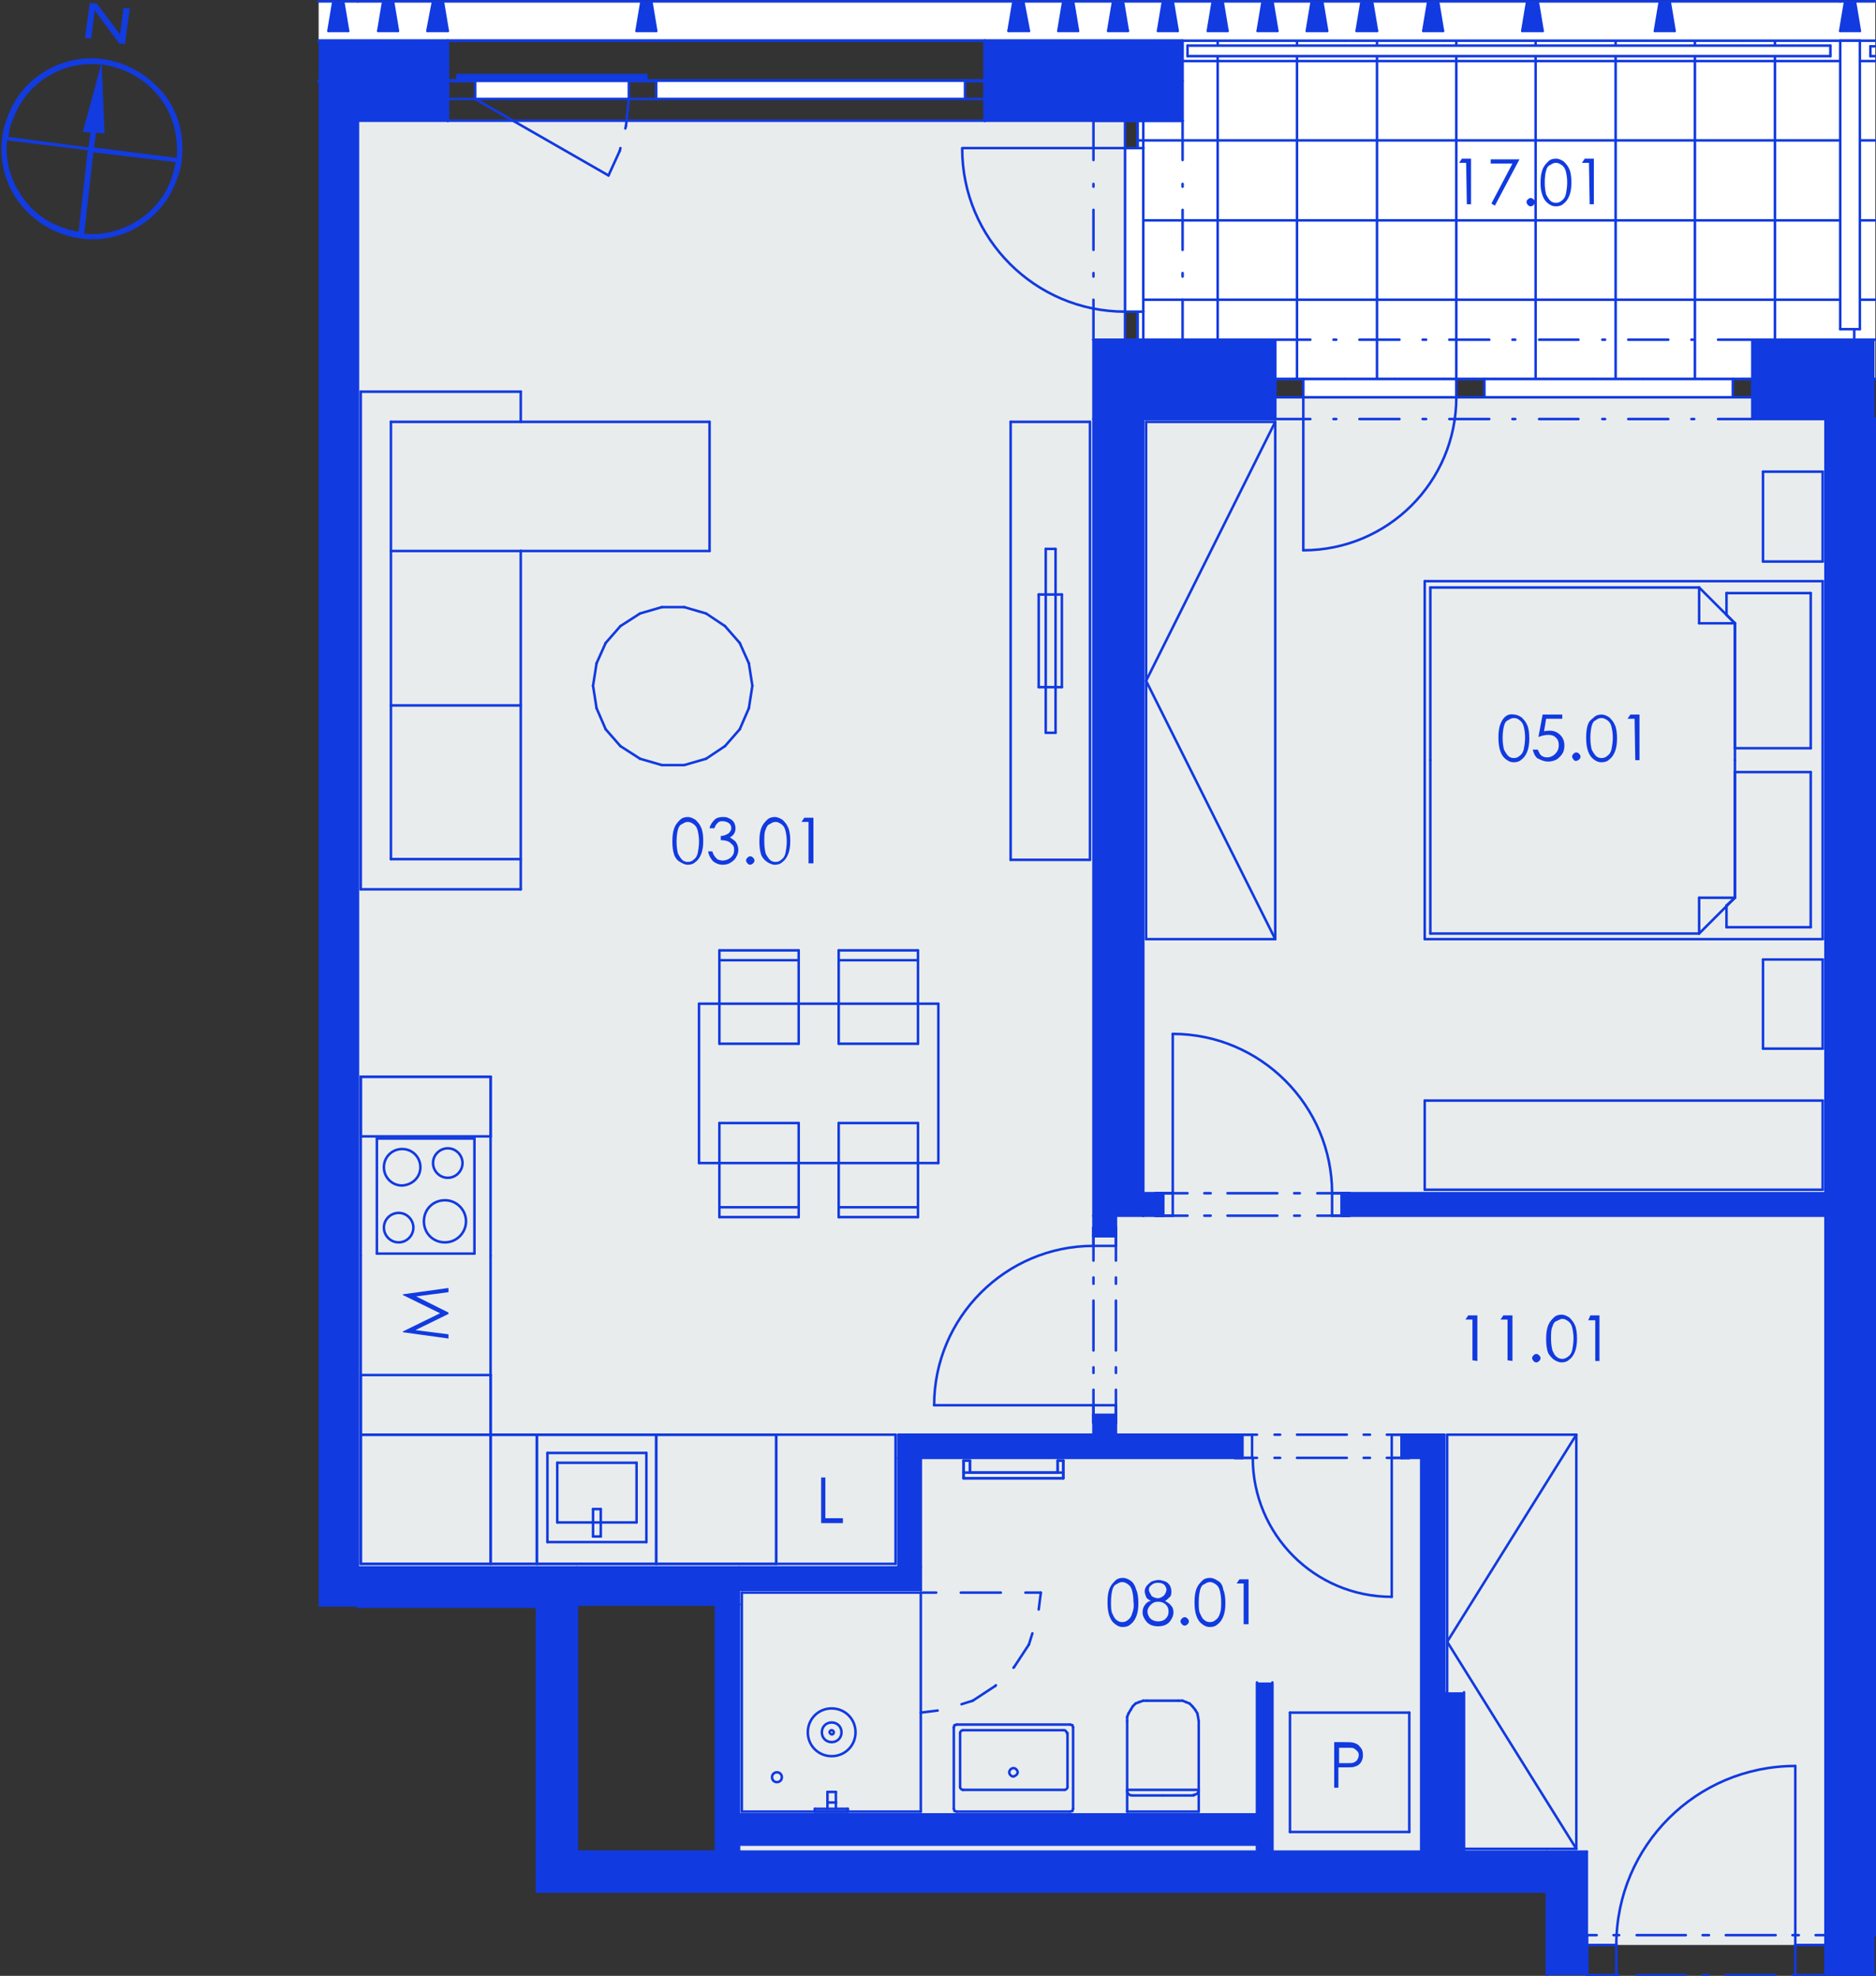 <?xml version="1.0" encoding="utf-8"?>
<!-- Generator: Adobe Illustrator 28.0.0, SVG Export Plug-In . SVG Version: 6.00 Build 0)  -->
<svg version="1.1" id="Layer_1" xmlns="http://www.w3.org/2000/svg" xmlns:xlink="http://www.w3.org/1999/xlink" x="0px" y="0px"
	 viewBox="0 0 267.3 281.5" style="enable-background:new 0 0 267.3 281.5;" xml:space="preserve">
<rect x="0" y="0" width="267.3" height="281.5" fill="#333333" stroke="none"/>
<style type="text/css">
	.st0{fill-rule:evenodd;clip-rule:evenodd;fill:#FFFFFF;}
	.st1{fill-rule:evenodd;clip-rule:evenodd;fill:#E9ECED;}
	.st2{opacity:0.753;fill-rule:evenodd;clip-rule:evenodd;fill:#259B64;enable-background:new    ;}
	.st3{fill:none;stroke:#113AE0;stroke-width:0.36;stroke-linecap:round;stroke-linejoin:round;stroke-miterlimit:10;}
	.st4{fill-rule:evenodd;clip-rule:evenodd;fill:#113AE0;}
	.st5{fill:#123BE0;}
</style>
<g>
	<polyline class="st0" points="45.4,17.2 45.4,128 45.4,128 45.4,17.2 	"/>
	<polyline class="st0" points="131.2,207.7 202.5,207.7 202.5,263.8 181.3,263.8 181.3,239.7 179.1,239.7 179.1,258.5 105.3,258.5 
		105.3,226.5 131.2,226.5 131.2,207.7 	"/>
	<polyline class="st0" points="260.1,170 162.9,170 162.9,59.7 181.7,59.7 181.7,56.6 249.7,56.6 249.7,59.7 260.1,59.7 260.1,170 	
		"/>
	<polyline class="st0" points="155.8,204.4 128,204.4 128,223.3 51,223.3 51,17.2 160.3,17.2 160.3,48.4 155.8,48.4 155.8,204.4 	
		"/>
	<polyline class="st0" points="136.9,269.5 182,269.5 136.9,269.5 	"/>
	<polyline class="st0" points="220.4,272.3 220.4,281.4 220.4,272.3 	"/>
	<polyline class="st0" points="260.1,275.7 226.1,275.7 226.1,263.8 208.6,263.8 208.6,241.1 205.8,241.1 205.8,204.4 159,204.4 
		159,173.2 260.1,173.2 260.1,275.7 	"/>
	<polyline class="st0" points="168.5,48.4 168.5,8.7 262.2,8.7 262.2,48.4 260.8,48.4 168.5,48.4 	"/>
	<polyline class="st0" points="267.2,48.4 265,48.4 265,8.7 267.2,8.7 267.2,48.4 	"/>
	<polyline class="st1" points="51,223.3 51,17.2 160.3,17.2 160.3,48.4 155.8,48.4 155.8,59.7 181.7,59.7 181.7,56.6 249.7,56.6 
		249.7,59.7 260.1,59.7 260.1,277.1 226.1,277.1 226.1,263.8 105.3,263.8 105.3,223.3 51,223.3 	"/>
	<polyline class="st2" points="220.4,269.5 209.9,269.5 220.4,269.5 	"/>
	<polyline class="st2" points="45.4,17.2 45.4,218.9 45.4,218.9 45.4,17.2 	"/>
	<line class="st3" x1="45.4" y1="11.5" x2="162.1" y2="11.5"/>
	<line class="st3" x1="162.1" y1="11.5" x2="162.1" y2="54"/>
	<line class="st3" x1="162.1" y1="54" x2="267.2" y2="54"/>
	<line class="st3" x1="45.4" y1="11.5" x2="162.1" y2="11.5"/>
	<line class="st3" x1="162.1" y1="11.5" x2="162.1" y2="54"/>
	<line class="st3" x1="162.1" y1="54" x2="267.2" y2="54"/>
	<line class="st3" x1="45.4" y1="11.5" x2="162.1" y2="11.5"/>
	<line class="st3" x1="162.1" y1="11.5" x2="162.1" y2="54"/>
	<line class="st3" x1="162.1" y1="54" x2="267.2" y2="54"/>
	<line class="st3" x1="45.4" y1="11.5" x2="162.1" y2="11.5"/>
	<line class="st3" x1="162.1" y1="11.5" x2="162.1" y2="54"/>
	<line class="st3" x1="162.1" y1="54" x2="267.2" y2="54"/>
	<line class="st3" x1="45.4" y1="11.5" x2="162.1" y2="11.5"/>
	<line class="st3" x1="162.1" y1="11.5" x2="162.1" y2="54"/>
	<line class="st3" x1="162.1" y1="54" x2="267.2" y2="54"/>
	<polyline class="st0" points="267.2,54 162.1,54 162.1,5.8 267.2,5.8 267.2,54 	"/>
	<g>
		<line class="st3" x1="162.1" y1="54" x2="267.2" y2="54"/>
		<line class="st3" x1="162.1" y1="42.7" x2="267.2" y2="42.7"/>
		<line class="st3" x1="162.1" y1="31.4" x2="267.2" y2="31.4"/>
		<line class="st3" x1="162.1" y1="20" x2="267.2" y2="20"/>
		<line class="st3" x1="162.1" y1="8.7" x2="267.2" y2="8.7"/>
		<line class="st3" x1="264.2" y1="54" x2="264.2" y2="5.8"/>
		<line class="st3" x1="252.9" y1="54" x2="252.9" y2="5.8"/>
		<line class="st3" x1="241.5" y1="54" x2="241.5" y2="5.8"/>
		<line class="st3" x1="230.2" y1="54" x2="230.2" y2="5.8"/>
		<line class="st3" x1="218.8" y1="54" x2="218.8" y2="5.8"/>
		<line class="st3" x1="207.5" y1="54" x2="207.5" y2="5.8"/>
		<line class="st3" x1="196.2" y1="54" x2="196.2" y2="5.8"/>
		<line class="st3" x1="184.8" y1="54" x2="184.8" y2="5.8"/>
		<line class="st3" x1="173.5" y1="54" x2="173.5" y2="5.8"/>
		<line class="st3" x1="162.1" y1="54" x2="162.1" y2="5.8"/>
	</g>
	<line class="st3" x1="162.1" y1="5.8" x2="162.1" y2="5.8"/>
	<line class="st3" x1="162.1" y1="8.7" x2="162.1" y2="8.7"/>
	<line class="st3" x1="162.1" y1="15.8" x2="162.1" y2="15.8"/>
	<line class="st3" x1="162.1" y1="22.8" x2="162.1" y2="22.8"/>
	<line class="st3" x1="162.1" y1="29.9" x2="162.1" y2="29.9"/>
	<line class="st3" x1="162.1" y1="37" x2="162.1" y2="37"/>
	<line class="st3" x1="162.1" y1="44.1" x2="162.1" y2="44.1"/>
	<line class="st3" x1="162.1" y1="51.2" x2="162.1" y2="51.2"/>
	<line class="st3" x1="162.1" y1="54" x2="162.1" y2="54"/>
	<line class="st3" x1="162.1" y1="54" x2="162.1" y2="54"/>
	<line class="st3" x1="163.3" y1="54" x2="163.3" y2="54"/>
	<line class="st3" x1="170.4" y1="54" x2="170.4" y2="54"/>
	<line class="st3" x1="177.4" y1="54" x2="177.4" y2="54"/>
	<line class="st3" x1="184.5" y1="54" x2="184.5" y2="54"/>
	<line class="st3" x1="191.6" y1="54" x2="191.6" y2="54"/>
	<line class="st3" x1="198.7" y1="54" x2="198.7" y2="54"/>
	<line class="st3" x1="205.8" y1="54" x2="205.8" y2="54"/>
	<line class="st3" x1="212.9" y1="54" x2="212.9" y2="54"/>
	<line class="st3" x1="220" y1="54" x2="220" y2="54"/>
	<line class="st3" x1="227.1" y1="54" x2="227.1" y2="54"/>
	<line class="st3" x1="234.1" y1="54" x2="234.1" y2="54"/>
	<line class="st3" x1="241.2" y1="54" x2="241.2" y2="54"/>
	<line class="st3" x1="248.3" y1="54" x2="248.3" y2="54"/>
	<line class="st3" x1="255.4" y1="54" x2="255.4" y2="54"/>
	<line class="st3" x1="262.5" y1="54" x2="262.5" y2="54"/>
	<line class="st3" x1="262.5" y1="5.8" x2="262.5" y2="5.8"/>
	<line class="st3" x1="255.4" y1="5.8" x2="255.4" y2="5.8"/>
	<line class="st3" x1="248.3" y1="5.8" x2="248.3" y2="5.8"/>
	<line class="st3" x1="241.2" y1="5.8" x2="241.2" y2="5.8"/>
	<line class="st3" x1="234.1" y1="5.8" x2="234.1" y2="5.8"/>
	<line class="st3" x1="227.1" y1="5.8" x2="227.1" y2="5.8"/>
	<line class="st3" x1="220" y1="5.8" x2="220" y2="5.8"/>
	<line class="st3" x1="212.9" y1="5.8" x2="212.9" y2="5.8"/>
	<line class="st3" x1="205.8" y1="5.8" x2="205.8" y2="5.8"/>
	<line class="st3" x1="198.7" y1="5.8" x2="198.7" y2="5.8"/>
	<line class="st3" x1="191.6" y1="5.8" x2="191.6" y2="5.8"/>
	<line class="st3" x1="184.5" y1="5.8" x2="184.5" y2="5.8"/>
	<line class="st3" x1="177.4" y1="5.8" x2="177.4" y2="5.8"/>
	<line class="st3" x1="170.4" y1="5.8" x2="170.4" y2="5.8"/>
	<line class="st3" x1="163.3" y1="5.8" x2="163.3" y2="5.8"/>
	<line class="st3" x1="162.1" y1="5.8" x2="162.1" y2="5.8"/>
	<line class="st3" x1="51" y1="228.9" x2="51" y2="228.9"/>
	<line class="st3" x1="51" y1="223.3" x2="51" y2="17.2"/>
	<line class="st3" x1="260.1" y1="59.7" x2="260.1" y2="275.7"/>
	<line class="st3" x1="267.2" y1="275.7" x2="267.2" y2="59.7"/>
	<line class="st3" x1="226.1" y1="263.8" x2="220.4" y2="263.8"/>
	<line class="st3" x1="220.4" y1="269.5" x2="220.4" y2="269.5"/>
	<line class="st3" x1="220.4" y1="269.5" x2="220.4" y2="281.4"/>
	<line class="st3" x1="226.1" y1="281.4" x2="226.1" y2="263.8"/>
	<line class="st3" x1="260.1" y1="275.7" x2="260.1" y2="277.1"/>
	<line class="st3" x1="260.1" y1="277.1" x2="260.1" y2="281.4"/>
	<line class="st3" x1="226.1" y1="275.7" x2="226.1" y2="277.1"/>
	<line class="st3" x1="226.1" y1="277.1" x2="226.1" y2="281.4"/>
	<line class="st3" x1="260.1" y1="281.4" x2="267.2" y2="281.4"/>
	<line class="st3" x1="267.2" y1="275.7" x2="260.1" y2="275.7"/>
	<line class="st3" x1="226.1" y1="275.7" x2="227.5" y2="275.7"/>
	<line class="st3" x1="229.9" y1="275.7" x2="230.7" y2="275.7"/>
	<line class="st3" x1="233.2" y1="275.7" x2="240.2" y2="275.7"/>
	<line class="st3" x1="242.6" y1="275.7" x2="243.5" y2="275.7"/>
	<line class="st3" x1="245.9" y1="275.7" x2="253" y2="275.7"/>
	<line class="st3" x1="255.4" y1="275.7" x2="256.3" y2="275.7"/>
	<line class="st3" x1="258.7" y1="275.7" x2="260.1" y2="275.7"/>
	<line class="st3" x1="226.1" y1="281.4" x2="226.1" y2="281.4"/>
	<line class="st3" x1="226.1" y1="281.4" x2="227.5" y2="281.4"/>
	<line class="st3" x1="229.9" y1="281.4" x2="230.7" y2="281.4"/>
	<line class="st3" x1="233.2" y1="281.4" x2="240.2" y2="281.4"/>
	<line class="st3" x1="242.6" y1="281.4" x2="243.5" y2="281.4"/>
	<line class="st3" x1="245.9" y1="281.4" x2="253" y2="281.4"/>
	<line class="st3" x1="255.4" y1="281.4" x2="256.3" y2="281.4"/>
	<line class="st3" x1="258.7" y1="281.4" x2="260.1" y2="281.4"/>
	<g>
		<path class="st3" d="M230.3,277.1c0-14.1,11.4-25.5,25.5-25.5"/>
	</g>
	<line class="st3" x1="226.1" y1="281.4" x2="226.1" y2="281.4"/>
	<line class="st3" x1="226.1" y1="281.4" x2="230.3" y2="281.4"/>
	<line class="st3" x1="230.3" y1="281.4" x2="230.3" y2="277.1"/>
	<line class="st3" x1="230.3" y1="277.1" x2="226.1" y2="277.1"/>
	<line class="st3" x1="226.1" y1="277.1" x2="226.1" y2="281.4"/>
	<line class="st3" x1="260.1" y1="277.1" x2="255.8" y2="277.1"/>
	<line class="st3" x1="255.8" y1="277.1" x2="255.8" y2="281.4"/>
	<line class="st3" x1="255.8" y1="281.4" x2="260.1" y2="281.4"/>
	<line class="st3" x1="260.1" y1="281.4" x2="260.1" y2="277.1"/>
	<line class="st3" x1="255.8" y1="277.1" x2="255.8" y2="251.6"/>
	<line class="st3" x1="226.1" y1="277.1" x2="226.1" y2="281.4"/>
	<line class="st3" x1="226.1" y1="277.1" x2="226.1" y2="281.4"/>
	<line class="st3" x1="226.1" y1="275.7" x2="226.1" y2="277.1"/>
	<line class="st3" x1="260.1" y1="277.1" x2="260.1" y2="281.4"/>
	<line class="st3" x1="260.1" y1="277.1" x2="260.1" y2="281.4"/>
	<line class="st3" x1="260.1" y1="275.7" x2="260.1" y2="277.1"/>
	<polyline class="st0" points="45.4,0.2 51,0.2 262.2,0.2 267.2,0.2 267.2,5.8 45.4,5.8 45.4,0.2 	"/>
	<line class="st3" x1="45.4" y1="5.8" x2="267.2" y2="5.8"/>
	<line class="st3" x1="51" y1="0.2" x2="45.4" y2="0.2"/>
	<line class="st3" x1="262.2" y1="0.2" x2="51" y2="0.2"/>
	<line class="st3" x1="267.2" y1="0.2" x2="262.2" y2="0.2"/>
	<line class="st3" x1="76.5" y1="266.2" x2="76.5" y2="266.2"/>
	<line class="st3" x1="136.9" y1="269.5" x2="136.9" y2="269.5"/>
	<line class="st3" x1="133.7" y1="269.5" x2="133.7" y2="269.5"/>
	<line class="st3" x1="205.8" y1="204.4" x2="202.5" y2="204.4"/>
	<line class="st3" x1="205.8" y1="263.8" x2="205.8" y2="204.4"/>
	<line class="st3" x1="202.5" y1="207.7" x2="202.5" y2="263.8"/>
	<line class="st3" x1="102" y1="228.6" x2="105.3" y2="228.6"/>
	<line class="st3" x1="105.3" y1="263.8" x2="105.3" y2="228.6"/>
	<line class="st3" x1="102" y1="228.6" x2="102" y2="263.8"/>
	<line class="st3" x1="162.9" y1="170" x2="162.9" y2="173.2"/>
	<line class="st3" x1="165.7" y1="173.2" x2="164.6" y2="173.2"/>
	<line class="st3" x1="165.7" y1="170" x2="164.6" y2="170"/>
	<line class="st3" x1="165.7" y1="170" x2="165.7" y2="173.2"/>
	<line class="st3" x1="191.2" y1="173.2" x2="192.3" y2="173.2"/>
	<line class="st3" x1="191.2" y1="170" x2="192.3" y2="170"/>
	<line class="st3" x1="191.2" y1="170" x2="191.2" y2="173.2"/>
	<line class="st3" x1="260.1" y1="170" x2="191.2" y2="170"/>
	<line class="st3" x1="165.7" y1="170" x2="162.9" y2="170"/>
	<line class="st3" x1="162.9" y1="173.2" x2="165.7" y2="173.2"/>
	<line class="st3" x1="191.2" y1="173.2" x2="260.1" y2="173.2"/>
	<line class="st3" x1="191.2" y1="170" x2="187.7" y2="170"/>
	<line class="st3" x1="185.2" y1="170" x2="184.4" y2="170"/>
	<line class="st3" x1="182" y1="170" x2="174.9" y2="170"/>
	<line class="st3" x1="172.5" y1="170" x2="171.6" y2="170"/>
	<line class="st3" x1="169.2" y1="170" x2="165.7" y2="170"/>
	<line class="st3" x1="191.2" y1="173.2" x2="187.7" y2="173.2"/>
	<line class="st3" x1="185.2" y1="173.2" x2="184.4" y2="173.2"/>
	<line class="st3" x1="182" y1="173.2" x2="174.9" y2="173.2"/>
	<line class="st3" x1="172.5" y1="173.2" x2="171.6" y2="173.2"/>
	<line class="st3" x1="169.2" y1="173.2" x2="165.7" y2="173.2"/>
	<g>
		<path class="st3" d="M167.1,147.3c12.5,0,22.7,10.2,22.7,22.7"/>
	</g>
	<line class="st3" x1="191.2" y1="173.2" x2="189.8" y2="173.2"/>
	<line class="st3" x1="189.8" y1="173.2" x2="189.8" y2="170"/>
	<line class="st3" x1="189.8" y1="170" x2="191.2" y2="170"/>
	<line class="st3" x1="191.2" y1="170" x2="191.2" y2="173.2"/>
	<line class="st3" x1="165.7" y1="170" x2="167.1" y2="170"/>
	<line class="st3" x1="167.1" y1="170" x2="167.1" y2="173.2"/>
	<line class="st3" x1="167.1" y1="173.2" x2="165.7" y2="173.2"/>
	<line class="st3" x1="165.7" y1="173.2" x2="165.7" y2="170"/>
	<line class="st3" x1="167.1" y1="170" x2="167.1" y2="147.3"/>
	<line class="st3" x1="191.2" y1="170" x2="191.2" y2="173.2"/>
	<line class="st3" x1="191.2" y1="170" x2="191.2" y2="173.2"/>
	<line class="st3" x1="191.2" y1="170" x2="192.3" y2="170"/>
	<line class="st3" x1="191.2" y1="170" x2="192.3" y2="170"/>
	<line class="st3" x1="191.2" y1="173.2" x2="192.3" y2="173.2"/>
	<line class="st3" x1="191.2" y1="173.2" x2="192.3" y2="173.2"/>
	<line class="st3" x1="165.7" y1="170" x2="165.7" y2="173.2"/>
	<line class="st3" x1="165.7" y1="170" x2="165.7" y2="173.2"/>
	<line class="st3" x1="165.7" y1="170" x2="164.6" y2="170"/>
	<line class="st3" x1="165.7" y1="170" x2="164.6" y2="170"/>
	<line class="st3" x1="165.7" y1="173.2" x2="164.6" y2="173.2"/>
	<line class="st3" x1="165.7" y1="173.2" x2="164.6" y2="173.2"/>
	<line class="st3" x1="128" y1="204.4" x2="128" y2="207.7"/>
	<line class="st3" x1="199.7" y1="204.4" x2="200.8" y2="204.4"/>
	<line class="st3" x1="199.7" y1="207.7" x2="200.8" y2="207.7"/>
	<line class="st3" x1="199.7" y1="207.7" x2="199.7" y2="204.4"/>
	<line class="st3" x1="177" y1="204.4" x2="175.9" y2="204.4"/>
	<line class="st3" x1="177" y1="207.7" x2="175.9" y2="207.7"/>
	<line class="st3" x1="177" y1="207.7" x2="177" y2="204.4"/>
	<line class="st3" x1="131.2" y1="207.7" x2="177" y2="207.7"/>
	<line class="st3" x1="199.7" y1="207.7" x2="202.5" y2="207.7"/>
	<line class="st3" x1="202.5" y1="204.4" x2="199.7" y2="204.4"/>
	<line class="st3" x1="177" y1="204.4" x2="159" y2="204.4"/>
	<line class="st3" x1="155.8" y1="204.4" x2="128" y2="204.4"/>
	<line class="st3" x1="177" y1="207.7" x2="179.1" y2="207.7"/>
	<line class="st3" x1="181.6" y1="207.7" x2="182.4" y2="207.7"/>
	<line class="st3" x1="184.8" y1="207.7" x2="191.9" y2="207.7"/>
	<line class="st3" x1="194.3" y1="207.7" x2="195.2" y2="207.7"/>
	<line class="st3" x1="197.6" y1="207.7" x2="199.7" y2="207.7"/>
	<line class="st3" x1="177" y1="204.4" x2="179.1" y2="204.4"/>
	<line class="st3" x1="181.6" y1="204.4" x2="182.4" y2="204.4"/>
	<line class="st3" x1="184.8" y1="204.4" x2="191.9" y2="204.4"/>
	<line class="st3" x1="194.3" y1="204.4" x2="195.2" y2="204.4"/>
	<line class="st3" x1="197.6" y1="204.4" x2="199.7" y2="204.4"/>
	<g>
		<path class="st3" d="M198.3,227.5c-11,0-19.8-8.9-19.8-19.8"/>
	</g>
	<line class="st3" x1="177" y1="204.4" x2="178.4" y2="204.4"/>
	<line class="st3" x1="178.4" y1="204.4" x2="178.4" y2="207.7"/>
	<line class="st3" x1="178.4" y1="207.7" x2="177" y2="207.7"/>
	<line class="st3" x1="177" y1="207.7" x2="177" y2="204.4"/>
	<line class="st3" x1="199.7" y1="207.7" x2="198.3" y2="207.7"/>
	<line class="st3" x1="198.3" y1="207.7" x2="198.3" y2="204.4"/>
	<line class="st3" x1="198.3" y1="204.4" x2="199.7" y2="204.4"/>
	<line class="st3" x1="199.7" y1="204.4" x2="199.7" y2="207.7"/>
	<line class="st3" x1="198.3" y1="207.7" x2="198.3" y2="227.5"/>
	<line class="st3" x1="177" y1="207.7" x2="177" y2="204.4"/>
	<line class="st3" x1="177" y1="207.7" x2="177" y2="204.4"/>
	<line class="st3" x1="177" y1="207.7" x2="175.9" y2="207.7"/>
	<line class="st3" x1="177" y1="207.7" x2="175.9" y2="207.7"/>
	<line class="st3" x1="177" y1="204.4" x2="175.9" y2="204.4"/>
	<line class="st3" x1="177" y1="204.4" x2="175.9" y2="204.4"/>
	<line class="st3" x1="199.7" y1="207.7" x2="199.7" y2="204.4"/>
	<line class="st3" x1="199.7" y1="207.7" x2="199.7" y2="204.4"/>
	<line class="st3" x1="199.7" y1="207.7" x2="200.8" y2="207.7"/>
	<line class="st3" x1="199.7" y1="207.7" x2="200.8" y2="207.7"/>
	<line class="st3" x1="199.7" y1="204.4" x2="200.8" y2="204.4"/>
	<line class="st3" x1="199.7" y1="204.4" x2="200.8" y2="204.4"/>
	<line class="st3" x1="105.3" y1="262.8" x2="179.1" y2="262.8"/>
	<line class="st3" x1="179.1" y1="258.5" x2="105.3" y2="258.5"/>
	<line class="st3" x1="181.3" y1="263.8" x2="181.3" y2="239.7"/>
	<line class="st3" x1="179.1" y1="239.7" x2="179.1" y2="258.5"/>
	<line class="st3" x1="179.1" y1="262.8" x2="179.1" y2="263.8"/>
	<line class="st3" x1="162.9" y1="170" x2="162.9" y2="173.2"/>
	<line class="st3" x1="155.8" y1="173.2" x2="162.9" y2="173.2"/>
	<line class="st3" x1="155.8" y1="59.7" x2="155.8" y2="173.2"/>
	<line class="st3" x1="162.9" y1="170" x2="162.9" y2="59.7"/>
	<line class="st3" x1="76.5" y1="269.5" x2="76.5" y2="263.8"/>
	<line class="st3" x1="220.4" y1="263.8" x2="82.2" y2="263.8"/>
	<line class="st3" x1="76.5" y1="269.5" x2="220.4" y2="269.5"/>
	<line class="st3" x1="82.2" y1="223.3" x2="82.2" y2="228.9"/>
	<line class="st3" x1="82.2" y1="223.3" x2="51" y2="223.3"/>
	<line class="st3" x1="51" y1="228.9" x2="76.5" y2="228.9"/>
	<line class="st3" x1="76.5" y1="228.9" x2="76.5" y2="228.9"/>
	<line class="st3" x1="82.2" y1="263.8" x2="82.2" y2="228.9"/>
	<line class="st3" x1="76.5" y1="228.9" x2="76.5" y2="263.8"/>
	<line class="st3" x1="131.2" y1="226.5" x2="131.2" y2="223.3"/>
	<line class="st3" x1="128" y1="223.3" x2="105.3" y2="223.3"/>
	<line class="st3" x1="105.3" y1="226.5" x2="131.2" y2="226.5"/>
	<line class="st3" x1="102" y1="228.6" x2="105.3" y2="228.6"/>
	<line class="st3" x1="105.3" y1="223.3" x2="105.3" y2="228.6"/>
	<line class="st3" x1="82.2" y1="228.6" x2="102" y2="228.6"/>
	<line class="st3" x1="105.3" y1="223.3" x2="82.2" y2="223.3"/>
	<line class="st3" x1="131.2" y1="223.3" x2="131.2" y2="207.7"/>
	<line class="st3" x1="128" y1="207.7" x2="128" y2="223.3"/>
	<line class="st3" x1="155.8" y1="201.6" x2="155.8" y2="202.7"/>
	<line class="st3" x1="159" y1="201.6" x2="159" y2="202.7"/>
	<line class="st3" x1="159" y1="201.6" x2="155.8" y2="201.6"/>
	<line class="st3" x1="155.8" y1="176.1" x2="155.8" y2="174.9"/>
	<line class="st3" x1="159" y1="176.1" x2="159" y2="174.9"/>
	<line class="st3" x1="159" y1="176.1" x2="155.8" y2="176.1"/>
	<line class="st3" x1="155.8" y1="173.2" x2="155.8" y2="176.1"/>
	<line class="st3" x1="155.8" y1="201.6" x2="155.8" y2="204.4"/>
	<line class="st3" x1="159" y1="204.4" x2="159" y2="201.6"/>
	<line class="st3" x1="159" y1="176.1" x2="159" y2="173.2"/>
	<line class="st3" x1="159" y1="176.1" x2="159" y2="179.6"/>
	<line class="st3" x1="159" y1="182" x2="159" y2="182.9"/>
	<line class="st3" x1="159" y1="185.3" x2="159" y2="192.4"/>
	<line class="st3" x1="159" y1="194.8" x2="159" y2="195.6"/>
	<line class="st3" x1="159" y1="198" x2="159" y2="201.6"/>
	<line class="st3" x1="155.8" y1="176.1" x2="155.8" y2="179.6"/>
	<line class="st3" x1="155.8" y1="182" x2="155.8" y2="182.9"/>
	<line class="st3" x1="155.8" y1="185.3" x2="155.8" y2="192.4"/>
	<line class="st3" x1="155.8" y1="194.8" x2="155.8" y2="195.6"/>
	<line class="st3" x1="155.8" y1="198" x2="155.8" y2="201.6"/>
	<g>
		<path class="st3" d="M133.1,200.2c0-12.5,10.2-22.7,22.7-22.7"/>
	</g>
	<line class="st3" x1="159" y1="176.1" x2="159" y2="177.5"/>
	<line class="st3" x1="159" y1="177.5" x2="155.8" y2="177.5"/>
	<line class="st3" x1="155.8" y1="177.5" x2="155.8" y2="176.1"/>
	<line class="st3" x1="155.8" y1="176.1" x2="159" y2="176.1"/>
	<line class="st3" x1="155.8" y1="201.6" x2="155.8" y2="200.2"/>
	<line class="st3" x1="155.8" y1="200.2" x2="159" y2="200.2"/>
	<line class="st3" x1="159" y1="200.2" x2="159" y2="201.6"/>
	<line class="st3" x1="159" y1="201.6" x2="155.8" y2="201.6"/>
	<line class="st3" x1="155.8" y1="200.2" x2="133.1" y2="200.2"/>
	<line class="st3" x1="159" y1="176.1" x2="155.8" y2="176.1"/>
	<line class="st3" x1="159" y1="176.1" x2="155.8" y2="176.1"/>
	<line class="st3" x1="159" y1="176.1" x2="159" y2="174.9"/>
	<line class="st3" x1="159" y1="176.1" x2="159" y2="174.9"/>
	<line class="st3" x1="155.8" y1="176.1" x2="155.8" y2="174.9"/>
	<line class="st3" x1="155.8" y1="176.1" x2="155.8" y2="174.9"/>
	<line class="st3" x1="159" y1="201.6" x2="155.8" y2="201.6"/>
	<line class="st3" x1="159" y1="201.6" x2="155.8" y2="201.6"/>
	<line class="st3" x1="159" y1="201.6" x2="159" y2="202.7"/>
	<line class="st3" x1="159" y1="201.6" x2="159" y2="202.7"/>
	<line class="st3" x1="155.8" y1="201.6" x2="155.8" y2="202.7"/>
	<line class="st3" x1="155.8" y1="201.6" x2="155.8" y2="202.7"/>
	<polyline class="st0" points="262.2,5.8 265,5.8 265,46.9 262.2,46.9 262.2,5.8 	"/>
	<line class="st3" x1="262.2" y1="5.8" x2="262.2" y2="46.9"/>
	<line class="st3" x1="265" y1="46.9" x2="262.2" y2="46.9"/>
	<line class="st3" x1="265" y1="46.9" x2="265" y2="5.8"/>
	<line class="st3" x1="265" y1="5.8" x2="262.2" y2="5.8"/>
	<line class="st3" x1="267.2" y1="222.1" x2="267.2" y2="222.1"/>
	<line class="st3" x1="267.2" y1="216.7" x2="267.2" y2="216.7"/>
	<line class="st3" x1="267.2" y1="232" x2="267.2" y2="232"/>
	<line class="st3" x1="267.2" y1="235.3" x2="267.2" y2="235.3"/>
	<line class="st3" x1="162.1" y1="11.5" x2="162.9" y2="11.5"/>
	<line class="st3" x1="168.5" y1="5.8" x2="168.5" y2="11.5"/>
	<line class="st3" x1="155.8" y1="17.2" x2="155.8" y2="11.5"/>
	<line class="st3" x1="162.1" y1="11.5" x2="155.8" y2="11.5"/>
	<line class="st3" x1="63.8" y1="11.5" x2="45.4" y2="11.5"/>
	<line class="st3" x1="155.8" y1="11.5" x2="140.3" y2="11.5"/>
	<line class="st3" x1="140.3" y1="14.1" x2="140.3" y2="17.2"/>
	<line class="st3" x1="140.3" y1="5.8" x2="140.3" y2="11.5"/>
	<line class="st3" x1="140.3" y1="11.5" x2="140.3" y2="14.1"/>
	<line class="st3" x1="63.8" y1="14.1" x2="63.8" y2="17.2"/>
	<line class="st3" x1="63.8" y1="5.8" x2="63.8" y2="11.5"/>
	<line class="st3" x1="63.8" y1="11.5" x2="63.8" y2="14.1"/>
	<line class="st3" x1="51" y1="17.2" x2="63.8" y2="17.2"/>
	<line class="st3" x1="140.3" y1="17.2" x2="155.8" y2="17.2"/>
	<line class="st3" x1="168.5" y1="5.8" x2="140.3" y2="5.8"/>
	<line class="st3" x1="63.8" y1="5.8" x2="45.4" y2="5.8"/>
	<line class="st3" x1="63.8" y1="5.8" x2="140.3" y2="5.8"/>
	<line class="st3" x1="63.8" y1="17.2" x2="140.3" y2="17.2"/>
	<polyline class="st0" points="67.7,14.1 89.6,14.1 89.6,11.5 67.7,11.5 67.7,14.1 	"/>
	<polyline class="st0" points="93.5,14.1 137.5,14.1 137.5,11.5 93.5,11.5 93.5,14.1 	"/>
	<line class="st3" x1="63.8" y1="14.1" x2="67.7" y2="14.1"/>
	<line class="st3" x1="67.7" y1="14.1" x2="67.7" y2="11.5"/>
	<line class="st3" x1="67.7" y1="11.5" x2="63.8" y2="11.5"/>
	<line class="st3" x1="92.1" y1="11.5" x2="89.6" y2="11.5"/>
	<line class="st3" x1="89.6" y1="11.5" x2="89.6" y2="14.1"/>
	<line class="st3" x1="89.6" y1="14.1" x2="92.1" y2="14.1"/>
	<line class="st3" x1="67.7" y1="14.1" x2="89.6" y2="14.1"/>
	<line class="st3" x1="89.6" y1="11.5" x2="67.7" y2="11.5"/>
	<line class="st3" x1="67.7" y1="14.1" x2="86.7" y2="25"/>
	<line class="st3" x1="92.1" y1="14.1" x2="93.5" y2="14.1"/>
	<line class="st3" x1="93.5" y1="14.1" x2="93.5" y2="11.5"/>
	<line class="st3" x1="93.5" y1="11.5" x2="92.1" y2="11.5"/>
	<line class="st3" x1="140.3" y1="11.5" x2="137.5" y2="11.5"/>
	<line class="st3" x1="137.5" y1="11.5" x2="137.5" y2="14.1"/>
	<line class="st3" x1="137.5" y1="14.1" x2="140.3" y2="14.1"/>
	<line class="st3" x1="93.5" y1="14.1" x2="137.5" y2="14.1"/>
	<line class="st3" x1="137.5" y1="11.5" x2="93.5" y2="11.5"/>
	<line class="st3" x1="89.6" y1="14.1" x2="89.2" y2="17.9"/>
	<line class="st3" x1="89.2" y1="17.9" x2="89.1" y2="18.3"/>
	<line class="st3" x1="88.4" y1="21.1" x2="88.3" y2="21.5"/>
	<line class="st3" x1="88.3" y1="21.5" x2="86.7" y2="25"/>
	<line class="st3" x1="63.8" y1="11.5" x2="63.8" y2="14.1"/>
	<line class="st3" x1="63.8" y1="11.5" x2="63.8" y2="14.1"/>
	<line class="st3" x1="63.8" y1="5.8" x2="63.8" y2="11.5"/>
	<line class="st3" x1="63.8" y1="14.1" x2="63.8" y2="17.2"/>
	<line class="st3" x1="140.3" y1="11.5" x2="140.3" y2="14.1"/>
	<line class="st3" x1="140.3" y1="11.5" x2="140.3" y2="14.1"/>
	<line class="st3" x1="140.3" y1="5.8" x2="140.3" y2="11.5"/>
	<line class="st3" x1="140.3" y1="14.1" x2="140.3" y2="17.2"/>
	<line class="st3" x1="155.8" y1="17.2" x2="155.8" y2="11.5"/>
	<line class="st3" x1="162.1" y1="11.5" x2="155.8" y2="11.5"/>
	<line class="st3" x1="162.9" y1="54" x2="168.5" y2="54"/>
	<line class="st3" x1="162.9" y1="54" x2="162.9" y2="53.4"/>
	<line class="st3" x1="162.9" y1="59.7" x2="162.9" y2="54"/>
	<line class="st3" x1="155.8" y1="59.7" x2="162.9" y2="59.7"/>
	<line class="st3" x1="162.9" y1="53.4" x2="162.9" y2="48.4"/>
	<line class="st3" x1="162.9" y1="17.2" x2="162.9" y2="11.5"/>
	<line class="st3" x1="162.1" y1="11.5" x2="162.9" y2="11.5"/>
	<line class="st3" x1="160.3" y1="48.4" x2="155.8" y2="48.4"/>
	<line class="st3" x1="168.5" y1="48.4" x2="162.9" y2="48.4"/>
	<line class="st3" x1="162.9" y1="48.4" x2="160.3" y2="48.4"/>
	<line class="st3" x1="160.3" y1="17.2" x2="155.8" y2="17.2"/>
	<line class="st3" x1="168.5" y1="17.2" x2="162.9" y2="17.2"/>
	<line class="st3" x1="162.9" y1="17.2" x2="160.3" y2="17.2"/>
	<line class="st3" x1="155.8" y1="48.4" x2="155.8" y2="59.7"/>
	<line class="st3" x1="168.5" y1="17.2" x2="168.5" y2="11.5"/>
	<line class="st3" x1="168.5" y1="17.2" x2="168.5" y2="22.8"/>
	<line class="st3" x1="168.5" y1="26.2" x2="168.5" y2="26.6"/>
	<line class="st3" x1="168.5" y1="29.9" x2="168.5" y2="35.6"/>
	<line class="st3" x1="168.5" y1="38.9" x2="168.5" y2="39.4"/>
	<line class="st3" x1="168.5" y1="42.7" x2="168.5" y2="48.4"/>
	<line class="st3" x1="155.8" y1="17.2" x2="155.8" y2="22.8"/>
	<line class="st3" x1="155.8" y1="26.2" x2="155.8" y2="26.6"/>
	<line class="st3" x1="155.8" y1="29.9" x2="155.8" y2="35.6"/>
	<line class="st3" x1="155.8" y1="38.9" x2="155.8" y2="39.4"/>
	<line class="st3" x1="155.8" y1="42.7" x2="155.8" y2="48.4"/>
	<polyline class="st0" points="160.3,21.1 160.3,44.4 162.9,44.4 162.9,21.1 160.3,21.1 	"/>
	<line class="st3" x1="160.3" y1="17.2" x2="160.3" y2="21.1"/>
	<line class="st3" x1="160.3" y1="21.1" x2="162.9" y2="21.1"/>
	<line class="st3" x1="162.9" y1="21.1" x2="162.9" y2="17.2"/>
	<line class="st3" x1="162.9" y1="48.4" x2="162.9" y2="44.4"/>
	<line class="st3" x1="162.9" y1="44.4" x2="160.3" y2="44.4"/>
	<line class="st3" x1="160.3" y1="44.4" x2="160.3" y2="48.4"/>
	<line class="st3" x1="160.3" y1="21.1" x2="160.3" y2="44.4"/>
	<line class="st3" x1="162.9" y1="44.4" x2="162.9" y2="21.1"/>
	<line class="st3" x1="160.3" y1="21.1" x2="137.1" y2="21.1"/>
	<g>
		<path class="st3" d="M160.3,44.4c-12.8,0-23.2-10.4-23.2-23.2"/>
	</g>
	<line class="st3" x1="162.9" y1="17.2" x2="160.3" y2="17.2"/>
	<line class="st3" x1="162.9" y1="17.2" x2="160.3" y2="17.2"/>
	<line class="st3" x1="168.5" y1="17.2" x2="162.9" y2="17.2"/>
	<line class="st3" x1="160.3" y1="17.2" x2="155.8" y2="17.2"/>
	<line class="st3" x1="162.9" y1="48.4" x2="160.3" y2="48.4"/>
	<line class="st3" x1="162.9" y1="48.4" x2="160.3" y2="48.4"/>
	<line class="st3" x1="168.5" y1="48.4" x2="162.9" y2="48.4"/>
	<line class="st3" x1="160.3" y1="48.4" x2="155.8" y2="48.4"/>
	<line class="st3" x1="162.9" y1="54" x2="168.5" y2="54"/>
	<line class="st3" x1="267.2" y1="54" x2="249.7" y2="54"/>
	<line class="st3" x1="181.7" y1="54" x2="168.5" y2="54"/>
	<line class="st3" x1="162.9" y1="59.7" x2="162.9" y2="54"/>
	<line class="st3" x1="249.7" y1="56.6" x2="249.7" y2="59.7"/>
	<line class="st3" x1="249.7" y1="48.4" x2="249.7" y2="54"/>
	<line class="st3" x1="249.7" y1="54" x2="249.7" y2="56.6"/>
	<line class="st3" x1="181.7" y1="56.6" x2="181.7" y2="59.7"/>
	<line class="st3" x1="181.7" y1="48.4" x2="181.7" y2="54"/>
	<line class="st3" x1="181.7" y1="54" x2="181.7" y2="56.6"/>
	<line class="st3" x1="162.9" y1="59.7" x2="181.7" y2="59.7"/>
	<line class="st3" x1="249.7" y1="59.7" x2="267.2" y2="59.7"/>
	<line class="st3" x1="267.2" y1="48.4" x2="249.7" y2="48.4"/>
	<line class="st3" x1="181.7" y1="48.4" x2="168.5" y2="48.4"/>
	<line class="st3" x1="181.7" y1="48.4" x2="186.7" y2="48.4"/>
	<line class="st3" x1="190" y1="48.4" x2="190.4" y2="48.4"/>
	<line class="st3" x1="193.7" y1="48.4" x2="199.4" y2="48.4"/>
	<line class="st3" x1="202.7" y1="48.4" x2="203.2" y2="48.4"/>
	<line class="st3" x1="206.5" y1="48.4" x2="212.2" y2="48.4"/>
	<line class="st3" x1="215.5" y1="48.4" x2="215.9" y2="48.4"/>
	<line class="st3" x1="219.3" y1="48.4" x2="224.9" y2="48.4"/>
	<line class="st3" x1="228.3" y1="48.4" x2="228.7" y2="48.4"/>
	<line class="st3" x1="232" y1="48.4" x2="237.7" y2="48.4"/>
	<line class="st3" x1="241" y1="48.4" x2="241.4" y2="48.4"/>
	<line class="st3" x1="244.8" y1="48.4" x2="249.7" y2="48.4"/>
	<line class="st3" x1="181.7" y1="59.7" x2="186.7" y2="59.7"/>
	<line class="st3" x1="190" y1="59.7" x2="190.4" y2="59.7"/>
	<line class="st3" x1="193.7" y1="59.7" x2="199.4" y2="59.7"/>
	<line class="st3" x1="202.7" y1="59.7" x2="203.2" y2="59.7"/>
	<line class="st3" x1="206.5" y1="59.7" x2="212.2" y2="59.7"/>
	<line class="st3" x1="215.5" y1="59.7" x2="215.9" y2="59.7"/>
	<line class="st3" x1="219.3" y1="59.7" x2="224.9" y2="59.7"/>
	<line class="st3" x1="228.3" y1="59.7" x2="228.7" y2="59.7"/>
	<line class="st3" x1="232" y1="59.7" x2="237.7" y2="59.7"/>
	<line class="st3" x1="241" y1="59.7" x2="241.4" y2="59.7"/>
	<line class="st3" x1="244.8" y1="59.7" x2="249.7" y2="59.7"/>
	<polyline class="st0" points="185.7,56.6 207.5,56.6 207.5,54 185.7,54 185.7,56.6 	"/>
	<polyline class="st0" points="211.5,56.6 246.9,56.6 246.9,54 211.5,54 211.5,56.6 	"/>
	<line class="st3" x1="181.7" y1="56.6" x2="185.7" y2="56.6"/>
	<line class="st3" x1="185.7" y1="56.6" x2="185.7" y2="54"/>
	<line class="st3" x1="185.7" y1="54" x2="181.7" y2="54"/>
	<line class="st3" x1="210" y1="54" x2="207.5" y2="54"/>
	<line class="st3" x1="207.5" y1="54" x2="207.5" y2="56.6"/>
	<line class="st3" x1="207.5" y1="56.6" x2="210" y2="56.6"/>
	<line class="st3" x1="185.7" y1="56.6" x2="207.5" y2="56.6"/>
	<line class="st3" x1="207.5" y1="54" x2="185.7" y2="54"/>
	<line class="st3" x1="185.7" y1="56.6" x2="185.7" y2="78.4"/>
	<line class="st3" x1="210" y1="56.6" x2="211.5" y2="56.6"/>
	<line class="st3" x1="211.5" y1="56.6" x2="211.5" y2="54"/>
	<line class="st3" x1="211.5" y1="54" x2="210" y2="54"/>
	<line class="st3" x1="249.7" y1="54" x2="246.9" y2="54"/>
	<line class="st3" x1="246.9" y1="54" x2="246.9" y2="56.6"/>
	<line class="st3" x1="246.9" y1="56.6" x2="249.7" y2="56.6"/>
	<line class="st3" x1="211.5" y1="56.6" x2="246.9" y2="56.6"/>
	<line class="st3" x1="246.9" y1="54" x2="211.5" y2="54"/>
	<g>
		<path class="st3" d="M207.5,56.6c0,12.1-9.8,21.8-21.8,21.8"/>
	</g>
	<line class="st3" x1="181.7" y1="54" x2="181.7" y2="56.6"/>
	<line class="st3" x1="181.7" y1="54" x2="181.7" y2="56.6"/>
	<line class="st3" x1="181.7" y1="48.4" x2="181.7" y2="54"/>
	<line class="st3" x1="181.7" y1="56.6" x2="181.7" y2="59.7"/>
	<line class="st3" x1="249.7" y1="54" x2="249.7" y2="56.6"/>
	<line class="st3" x1="249.7" y1="54" x2="249.7" y2="56.6"/>
	<line class="st3" x1="249.7" y1="48.4" x2="249.7" y2="54"/>
	<line class="st3" x1="249.7" y1="56.6" x2="249.7" y2="59.7"/>
	<line class="st3" x1="262.9" y1="0.2" x2="262.2" y2="4.4"/>
	<line class="st3" x1="262.2" y1="4.4" x2="265" y2="4.4"/>
	<line class="st3" x1="265" y1="4.4" x2="264.3" y2="0.2"/>
	<line class="st3" x1="179.9" y1="0.2" x2="179.2" y2="4.4"/>
	<line class="st3" x1="179.2" y1="4.4" x2="182" y2="4.4"/>
	<line class="st3" x1="182" y1="4.4" x2="181.3" y2="0.2"/>
	<line class="st3" x1="186.9" y1="0.2" x2="186.2" y2="4.4"/>
	<line class="st3" x1="186.2" y1="4.4" x2="189.1" y2="4.4"/>
	<line class="st3" x1="189.1" y1="4.4" x2="188.4" y2="0.2"/>
	<line class="st3" x1="194" y1="0.2" x2="193.3" y2="4.4"/>
	<line class="st3" x1="193.3" y1="4.4" x2="196.2" y2="4.4"/>
	<line class="st3" x1="196.2" y1="4.4" x2="195.5" y2="0.2"/>
	<line class="st3" x1="203.5" y1="0.2" x2="202.8" y2="4.4"/>
	<line class="st3" x1="202.8" y1="4.4" x2="205.6" y2="4.4"/>
	<line class="st3" x1="205.6" y1="4.4" x2="204.9" y2="0.2"/>
	<line class="st3" x1="217.6" y1="0.2" x2="216.9" y2="4.4"/>
	<line class="st3" x1="216.9" y1="4.4" x2="219.8" y2="4.4"/>
	<line class="st3" x1="219.8" y1="4.4" x2="219.1" y2="0.2"/>
	<line class="st3" x1="236.5" y1="0.2" x2="235.8" y2="4.4"/>
	<line class="st3" x1="235.8" y1="4.4" x2="238.6" y2="4.4"/>
	<line class="st3" x1="238.6" y1="4.4" x2="237.9" y2="0.2"/>
	<line class="st3" x1="172.8" y1="0.2" x2="172.1" y2="4.4"/>
	<line class="st3" x1="172.1" y1="4.4" x2="174.9" y2="4.4"/>
	<line class="st3" x1="174.9" y1="4.4" x2="174.2" y2="0.2"/>
	<line class="st3" x1="165.7" y1="0.2" x2="165" y2="4.4"/>
	<line class="st3" x1="165" y1="4.4" x2="167.8" y2="4.4"/>
	<line class="st3" x1="167.8" y1="4.4" x2="167.1" y2="0.2"/>
	<line class="st3" x1="158.6" y1="0.2" x2="157.9" y2="4.4"/>
	<line class="st3" x1="157.9" y1="4.4" x2="160.7" y2="4.4"/>
	<line class="st3" x1="160.7" y1="4.4" x2="160" y2="0.2"/>
	<line class="st3" x1="151.5" y1="0.2" x2="150.8" y2="4.4"/>
	<line class="st3" x1="150.8" y1="4.4" x2="153.6" y2="4.4"/>
	<line class="st3" x1="153.6" y1="4.4" x2="152.9" y2="0.2"/>
	<line class="st3" x1="144.4" y1="0.2" x2="143.7" y2="4.4"/>
	<line class="st3" x1="143.7" y1="4.4" x2="146.6" y2="4.4"/>
	<line class="st3" x1="146.6" y1="4.4" x2="145.8" y2="0.2"/>
	<line class="st3" x1="61.7" y1="0.2" x2="60.9" y2="4.4"/>
	<line class="st3" x1="60.9" y1="4.4" x2="63.8" y2="4.4"/>
	<line class="st3" x1="63.8" y1="4.4" x2="63.1" y2="0.2"/>
	<line class="st3" x1="91.4" y1="0.2" x2="90.7" y2="4.4"/>
	<line class="st3" x1="90.7" y1="4.4" x2="93.5" y2="4.4"/>
	<line class="st3" x1="93.5" y1="4.4" x2="92.8" y2="0.2"/>
	<line class="st3" x1="54.6" y1="0.2" x2="53.9" y2="4.4"/>
	<line class="st3" x1="53.9" y1="4.4" x2="56.7" y2="4.4"/>
	<line class="st3" x1="56.7" y1="4.4" x2="56" y2="0.2"/>
	<line class="st3" x1="47.5" y1="0.2" x2="46.8" y2="4.4"/>
	<line class="st3" x1="46.8" y1="4.4" x2="49.6" y2="4.4"/>
	<line class="st3" x1="49.6" y1="4.4" x2="48.9" y2="0.2"/>
	<polyline class="st0" points="266.5,8 266.5,6.6 267.2,6.6 267.2,8 266.5,8 	"/>
	<line class="st3" x1="267.2" y1="6.6" x2="266.5" y2="6.6"/>
	<line class="st3" x1="266.5" y1="6.6" x2="266.5" y2="8"/>
	<line class="st3" x1="266.5" y1="8" x2="267.2" y2="8"/>
	<polyline class="st0" points="169.2,6.5 169.2,8 260.8,8 260.8,6.5 169.2,6.5 	"/>
	<line class="st3" x1="169.2" y1="6.5" x2="169.2" y2="8"/>
	<line class="st3" x1="169.2" y1="8" x2="260.8" y2="8"/>
	<line class="st3" x1="260.8" y1="8" x2="260.8" y2="6.5"/>
	<line class="st3" x1="260.8" y1="6.5" x2="169.2" y2="6.5"/>
	<polyline class="st0" points="92.1,11.5 92.1,10.7 65.2,10.7 65.2,11.5 92.1,11.5 	"/>
	<line class="st3" x1="92.1" y1="11.5" x2="92.1" y2="10.7"/>
	<line class="st3" x1="92.1" y1="10.7" x2="65.2" y2="10.7"/>
	<line class="st3" x1="65.2" y1="10.7" x2="65.2" y2="11.5"/>
	<line class="st3" x1="65.2" y1="11.5" x2="92.1" y2="11.5"/>
	<polyline class="st0" points="92.1,11.2 92.1,10.9 65.2,10.9 65.2,11.2 92.1,11.2 	"/>
	<line class="st3" x1="92.1" y1="11.2" x2="92.1" y2="10.9"/>
	<line class="st3" x1="92.1" y1="10.9" x2="65.2" y2="10.9"/>
	<line class="st3" x1="65.2" y1="10.9" x2="65.2" y2="11.2"/>
	<line class="st3" x1="65.2" y1="11.2" x2="92.1" y2="11.2"/>
	<line class="st3" x1="224.6" y1="204.4" x2="224.6" y2="263.4"/>
	<line class="st3" x1="224.6" y1="263.4" x2="206.2" y2="263.4"/>
	<line class="st3" x1="206.2" y1="263.4" x2="206.2" y2="204.4"/>
	<line class="st3" x1="206.2" y1="204.4" x2="224.6" y2="204.4"/>
	<line class="st3" x1="224.6" y1="263.4" x2="206.2" y2="233.9"/>
	<line class="st3" x1="206.2" y1="233.9" x2="224.6" y2="204.4"/>
	<line class="st3" x1="92.1" y1="207" x2="78" y2="207"/>
	<line class="st3" x1="78" y1="207" x2="78" y2="219.7"/>
	<line class="st3" x1="78" y1="219.7" x2="92.1" y2="219.7"/>
	<line class="st3" x1="92.1" y1="219.7" x2="92.1" y2="207"/>
	<line class="st3" x1="93.5" y1="204.4" x2="76.5" y2="204.4"/>
	<line class="st3" x1="76.5" y1="204.4" x2="76.5" y2="222.8"/>
	<line class="st3" x1="76.5" y1="222.8" x2="93.5" y2="222.8"/>
	<line class="st3" x1="93.5" y1="222.8" x2="93.5" y2="204.4"/>
	<line class="st3" x1="93.5" y1="204.4" x2="76.5" y2="204.4"/>
	<line class="st3" x1="76.5" y1="222.8" x2="93.5" y2="222.8"/>
	<line class="st3" x1="90.7" y1="208.4" x2="79.4" y2="208.4"/>
	<line class="st3" x1="79.4" y1="208.4" x2="79.4" y2="216.9"/>
	<line class="st3" x1="79.4" y1="216.9" x2="90.7" y2="216.9"/>
	<line class="st3" x1="90.7" y1="216.9" x2="90.7" y2="208.4"/>
	<line class="st3" x1="85.6" y1="215" x2="84.5" y2="215"/>
	<line class="st3" x1="84.5" y1="215" x2="84.5" y2="218.9"/>
	<line class="st3" x1="84.5" y1="218.9" x2="85.6" y2="218.9"/>
	<line class="st3" x1="85.6" y1="218.9" x2="85.6" y2="215"/>
	<line class="st3" x1="67.6" y1="178.6" x2="67.6" y2="162.2"/>
	<line class="st3" x1="67.6" y1="162.2" x2="53.7" y2="162.2"/>
	<line class="st3" x1="53.7" y1="162.2" x2="53.7" y2="178.6"/>
	<line class="st3" x1="53.7" y1="178.6" x2="67.6" y2="178.6"/>
	<g>
		<path class="st3" d="M58.9,174.9c0-1.1-0.9-2.1-2.1-2.1c-1.1,0-2.1,0.9-2.1,2.1c0,1.1,0.9,2.1,2.1,2.1S58.9,176,58.9,174.9"/>
	</g>
	<g>
		<path class="st3" d="M66.4,174c0-1.6-1.3-3-3-3s-3,1.3-3,3s1.3,3,3,3C65.1,177,66.4,175.6,66.4,174"/>
	</g>
	<g>
		<path class="st3" d="M59.9,166.3c0-1.4-1.1-2.6-2.6-2.6c-1.4,0-2.6,1.1-2.6,2.6c0,1.4,1.1,2.6,2.6,2.6
			C58.8,168.8,59.9,167.7,59.9,166.3"/>
	</g>
	<g>
		<path class="st3" d="M65.9,165.7c0-1.1-0.9-2.1-2.1-2.1c-1.1,0-2.1,0.9-2.1,2.1c0,1.1,0.9,2.1,2.1,2.1S65.9,166.8,65.9,165.7"/>
	</g>
	<line class="st3" x1="69.9" y1="178.9" x2="69.9" y2="161.9"/>
	<line class="st3" x1="51.4" y1="178.9" x2="51.4" y2="161.9"/>
	<line class="st3" x1="69.9" y1="195.9" x2="69.9" y2="178.9"/>
	<line class="st3" x1="51.4" y1="195.9" x2="51.4" y2="178.9"/>
	<line class="st3" x1="127.6" y1="204.4" x2="110.6" y2="204.4"/>
	<line class="st3" x1="110.6" y1="204.4" x2="110.6" y2="222.8"/>
	<line class="st3" x1="110.6" y1="222.8" x2="127.6" y2="222.8"/>
	<line class="st3" x1="127.6" y1="222.8" x2="127.6" y2="204.4"/>
	<line class="st3" x1="69.9" y1="222.8" x2="51.4" y2="222.8"/>
	<line class="st3" x1="51.4" y1="222.8" x2="51.4" y2="204.4"/>
	<line class="st3" x1="51.4" y1="204.4" x2="69.9" y2="204.4"/>
	<line class="st3" x1="69.9" y1="204.4" x2="69.9" y2="222.8"/>
	<line class="st3" x1="69.9" y1="222.8" x2="51.4" y2="222.8"/>
	<line class="st3" x1="51.4" y1="222.8" x2="51.4" y2="204.4"/>
	<line class="st3" x1="69.9" y1="161.9" x2="69.9" y2="153.4"/>
	<line class="st3" x1="69.9" y1="153.4" x2="51.4" y2="153.4"/>
	<line class="st3" x1="51.4" y1="153.4" x2="51.4" y2="161.9"/>
	<line class="st3" x1="51.4" y1="161.9" x2="69.9" y2="161.9"/>
	<line class="st3" x1="69.9" y1="161.9" x2="69.9" y2="153.4"/>
	<line class="st3" x1="69.9" y1="153.4" x2="51.4" y2="153.4"/>
	<line class="st3" x1="51.4" y1="153.4" x2="51.4" y2="161.9"/>
	<line class="st3" x1="251.2" y1="67.2" x2="251.2" y2="80"/>
	<line class="st3" x1="251.2" y1="80" x2="259.7" y2="80"/>
	<line class="st3" x1="259.7" y1="80" x2="259.7" y2="67.2"/>
	<line class="st3" x1="259.7" y1="67.2" x2="251.2" y2="67.2"/>
	<line class="st3" x1="251.2" y1="136.7" x2="251.2" y2="149.4"/>
	<line class="st3" x1="251.2" y1="149.4" x2="259.7" y2="149.4"/>
	<line class="st3" x1="259.7" y1="149.4" x2="259.7" y2="136.7"/>
	<line class="st3" x1="259.7" y1="136.7" x2="251.2" y2="136.7"/>
	<line class="st3" x1="247.2" y1="127.9" x2="246" y2="129"/>
	<line class="st3" x1="246" y1="129" x2="246" y2="132.1"/>
	<line class="st3" x1="246" y1="132.1" x2="258" y2="132.1"/>
	<line class="st3" x1="258" y1="132.1" x2="258" y2="110"/>
	<line class="st3" x1="258" y1="110" x2="247.2" y2="110"/>
	<line class="st3" x1="247.2" y1="110" x2="247.2" y2="127.9"/>
	<line class="st3" x1="247.2" y1="106.6" x2="258" y2="106.6"/>
	<line class="st3" x1="258" y1="106.6" x2="258" y2="84.5"/>
	<line class="st3" x1="258" y1="84.5" x2="246" y2="84.5"/>
	<line class="st3" x1="246" y1="84.5" x2="246" y2="87.6"/>
	<line class="st3" x1="246" y1="87.6" x2="247.2" y2="88.8"/>
	<line class="st3" x1="247.2" y1="88.8" x2="247.2" y2="106.6"/>
	<line class="st3" x1="203.8" y1="108.3" x2="203.8" y2="133"/>
	<line class="st3" x1="203.8" y1="133" x2="242.1" y2="133"/>
	<line class="st3" x1="242.1" y1="133" x2="247.2" y2="127.9"/>
	<line class="st3" x1="247.2" y1="127.9" x2="247.2" y2="108.3"/>
	<line class="st3" x1="242.1" y1="133" x2="242.1" y2="127.9"/>
	<line class="st3" x1="247.2" y1="127.9" x2="242.1" y2="127.9"/>
	<line class="st3" x1="247.2" y1="108.3" x2="247.2" y2="88.8"/>
	<line class="st3" x1="247.2" y1="88.8" x2="242.1" y2="83.7"/>
	<line class="st3" x1="242.1" y1="83.7" x2="203.8" y2="83.7"/>
	<line class="st3" x1="203.8" y1="83.7" x2="203.8" y2="108.3"/>
	<line class="st3" x1="242.1" y1="83.7" x2="242.1" y2="88.8"/>
	<line class="st3" x1="247.2" y1="88.8" x2="242.1" y2="88.8"/>
	<line class="st3" x1="203" y1="82.8" x2="203" y2="133.8"/>
	<line class="st3" x1="203" y1="133.8" x2="259.7" y2="133.8"/>
	<line class="st3" x1="259.7" y1="133.8" x2="259.7" y2="82.8"/>
	<line class="st3" x1="259.7" y1="82.8" x2="203" y2="82.8"/>
	<line class="st3" x1="181.7" y1="133.8" x2="181.7" y2="60.1"/>
	<line class="st3" x1="181.7" y1="60.1" x2="163.3" y2="60.1"/>
	<line class="st3" x1="163.3" y1="60.1" x2="163.3" y2="133.8"/>
	<line class="st3" x1="163.3" y1="133.8" x2="181.7" y2="133.8"/>
	<line class="st3" x1="181.7" y1="60.1" x2="163.3" y2="97"/>
	<line class="st3" x1="163.3" y1="97" x2="181.7" y2="133.8"/>
	<line class="st3" x1="152.5" y1="258.1" x2="136.3" y2="258.1"/>
	<line class="st3" x1="136.3" y1="258.1" x2="136" y2="258"/>
	<line class="st3" x1="136" y1="258" x2="135.9" y2="257.7"/>
	<line class="st3" x1="135.9" y1="257.7" x2="135.9" y2="246.1"/>
	<line class="st3" x1="135.9" y1="246.1" x2="136" y2="245.8"/>
	<line class="st3" x1="136" y1="245.8" x2="136.3" y2="245.7"/>
	<line class="st3" x1="136.3" y1="245.7" x2="152.5" y2="245.7"/>
	<line class="st3" x1="152.5" y1="245.7" x2="152.8" y2="245.8"/>
	<line class="st3" x1="152.8" y1="245.8" x2="152.9" y2="246.1"/>
	<line class="st3" x1="152.9" y1="246.1" x2="152.9" y2="257.7"/>
	<line class="st3" x1="152.9" y1="257.7" x2="152.8" y2="258"/>
	<line class="st3" x1="152.8" y1="258" x2="152.5" y2="258.1"/>
	<line class="st3" x1="151.6" y1="255" x2="137.2" y2="255"/>
	<line class="st3" x1="136.8" y1="254.6" x2="136.8" y2="246.9"/>
	<line class="st3" x1="137.2" y1="246.5" x2="151.6" y2="246.5"/>
	<line class="st3" x1="152.1" y1="246.9" x2="152.1" y2="254.6"/>
	<g>
		<path class="st3" d="M137.2,255L137.2,255c-0.2,0-0.4-0.2-0.4-0.4"/>
	</g>
	<g>
		<path class="st3" d="M136.8,246.9L136.8,246.9c0-0.2,0.2-0.4,0.4-0.4"/>
	</g>
	<g>
		<path class="st3" d="M151.6,246.5L151.6,246.5c0.2,0,0.4,0.2,0.4,0.4"/>
	</g>
	<g>
		<path class="st3" d="M152.1,254.6L152.1,254.6c0,0.2-0.2,0.4-0.4,0.4"/>
	</g>
	<g>
		<path class="st3" d="M145,252.5c0-0.3-0.3-0.6-0.6-0.6s-0.6,0.3-0.6,0.6s0.3,0.6,0.6,0.6C144.7,253,145,252.8,145,252.5"/>
	</g>
	<line class="st3" x1="167.9" y1="242.3" x2="168.5" y2="242.3"/>
	<line class="st3" x1="168.5" y1="242.3" x2="169" y2="242.5"/>
	<line class="st3" x1="169" y1="242.5" x2="169.5" y2="242.7"/>
	<line class="st3" x1="169.5" y1="242.7" x2="169.9" y2="243.1"/>
	<line class="st3" x1="169.9" y1="243.1" x2="170.3" y2="243.6"/>
	<line class="st3" x1="170.3" y1="243.6" x2="170.6" y2="244.1"/>
	<line class="st3" x1="170.6" y1="244.1" x2="170.7" y2="244.6"/>
	<line class="st3" x1="170.7" y1="244.6" x2="170.8" y2="245.2"/>
	<line class="st3" x1="170.8" y1="245.2" x2="170.8" y2="258.1"/>
	<line class="st3" x1="170.8" y1="258.1" x2="160.6" y2="258.1"/>
	<line class="st3" x1="160.6" y1="258.1" x2="160.6" y2="245.2"/>
	<line class="st3" x1="160.6" y1="245.2" x2="160.6" y2="244.6"/>
	<line class="st3" x1="160.6" y1="244.6" x2="160.8" y2="244.1"/>
	<line class="st3" x1="160.8" y1="244.1" x2="161.1" y2="243.6"/>
	<line class="st3" x1="161.1" y1="243.6" x2="161.4" y2="243.1"/>
	<line class="st3" x1="161.4" y1="243.1" x2="161.8" y2="242.7"/>
	<line class="st3" x1="161.8" y1="242.7" x2="162.3" y2="242.5"/>
	<line class="st3" x1="162.3" y1="242.5" x2="162.9" y2="242.3"/>
	<line class="st3" x1="162.9" y1="242.3" x2="163.4" y2="242.3"/>
	<line class="st3" x1="163.4" y1="242.3" x2="167.9" y2="242.3"/>
	<line class="st3" x1="165.7" y1="255.8" x2="161.3" y2="255.8"/>
	<line class="st3" x1="160.6" y1="255" x2="170.8" y2="255"/>
	<line class="st3" x1="170.1" y1="255.8" x2="165.7" y2="255.8"/>
	<g>
		<path class="st3" d="M161.3,255.8L161.3,255.8c-0.4,0-0.7-0.3-0.7-0.7"/>
	</g>
	<g>
		<path class="st3" d="M170.8,255L170.8,255c0,0.4-0.3,0.7-0.7,0.7"/>
	</g>
	<line class="st3" x1="200.8" y1="261" x2="200.8" y2="244"/>
	<line class="st3" x1="200.8" y1="244" x2="183.8" y2="244"/>
	<line class="st3" x1="183.8" y1="244" x2="183.8" y2="261"/>
	<line class="st3" x1="183.8" y1="261" x2="200.8" y2="261"/>
	<line class="st3" x1="102.5" y1="148.7" x2="113.8" y2="148.7"/>
	<line class="st3" x1="113.8" y1="148.7" x2="113.8" y2="135.4"/>
	<line class="st3" x1="113.8" y1="135.4" x2="102.5" y2="135.4"/>
	<line class="st3" x1="102.5" y1="135.4" x2="102.5" y2="148.7"/>
	<line class="st3" x1="119.5" y1="148.7" x2="130.8" y2="148.7"/>
	<line class="st3" x1="130.8" y1="148.7" x2="130.8" y2="135.4"/>
	<line class="st3" x1="130.8" y1="135.4" x2="119.5" y2="135.4"/>
	<line class="st3" x1="119.5" y1="135.4" x2="119.5" y2="148.7"/>
	<line class="st3" x1="102.5" y1="160" x2="113.8" y2="160"/>
	<line class="st3" x1="113.8" y1="160" x2="113.8" y2="173.4"/>
	<line class="st3" x1="113.8" y1="173.4" x2="102.5" y2="173.4"/>
	<line class="st3" x1="102.5" y1="173.4" x2="102.5" y2="160"/>
	<line class="st3" x1="119.5" y1="160" x2="130.8" y2="160"/>
	<line class="st3" x1="130.8" y1="160" x2="130.8" y2="173.4"/>
	<line class="st3" x1="130.8" y1="173.4" x2="119.5" y2="173.4"/>
	<line class="st3" x1="119.5" y1="173.4" x2="119.5" y2="160"/>
	<line class="st3" x1="99.6" y1="165.7" x2="133.7" y2="165.7"/>
	<line class="st3" x1="133.7" y1="165.7" x2="133.7" y2="143"/>
	<line class="st3" x1="133.7" y1="143" x2="99.6" y2="143"/>
	<line class="st3" x1="99.6" y1="143" x2="99.6" y2="165.7"/>
	<line class="st3" x1="102.5" y1="136.8" x2="113.8" y2="136.8"/>
	<line class="st3" x1="119.5" y1="136.8" x2="130.8" y2="136.8"/>
	<line class="st3" x1="102.5" y1="172" x2="113.8" y2="172"/>
	<line class="st3" x1="119.5" y1="172" x2="130.8" y2="172"/>
	<line class="st3" x1="84.5" y1="97.7" x2="85" y2="94.5"/>
	<line class="st3" x1="85" y1="94.5" x2="86.3" y2="91.6"/>
	<line class="st3" x1="86.3" y1="91.6" x2="88.4" y2="89.2"/>
	<line class="st3" x1="88.4" y1="89.2" x2="91.2" y2="87.4"/>
	<line class="st3" x1="91.2" y1="87.4" x2="94.3" y2="86.5"/>
	<line class="st3" x1="94.3" y1="86.5" x2="97.5" y2="86.5"/>
	<line class="st3" x1="97.5" y1="86.5" x2="100.6" y2="87.4"/>
	<line class="st3" x1="100.6" y1="87.4" x2="103.3" y2="89.2"/>
	<line class="st3" x1="103.3" y1="89.2" x2="105.4" y2="91.6"/>
	<line class="st3" x1="105.4" y1="91.6" x2="106.7" y2="94.5"/>
	<line class="st3" x1="106.7" y1="94.5" x2="107.2" y2="97.7"/>
	<line class="st3" x1="107.2" y1="97.7" x2="106.7" y2="100.9"/>
	<line class="st3" x1="106.7" y1="100.9" x2="105.4" y2="103.9"/>
	<line class="st3" x1="105.4" y1="103.9" x2="103.3" y2="106.3"/>
	<line class="st3" x1="103.3" y1="106.3" x2="100.6" y2="108.1"/>
	<line class="st3" x1="100.6" y1="108.1" x2="97.5" y2="109"/>
	<line class="st3" x1="97.5" y1="109" x2="94.3" y2="109"/>
	<line class="st3" x1="94.3" y1="109" x2="91.2" y2="108.1"/>
	<line class="st3" x1="91.2" y1="108.1" x2="88.4" y2="106.3"/>
	<line class="st3" x1="88.4" y1="106.3" x2="86.3" y2="103.9"/>
	<line class="st3" x1="86.3" y1="103.9" x2="85" y2="100.9"/>
	<line class="st3" x1="85" y1="100.9" x2="84.5" y2="97.7"/>
	<line class="st3" x1="74.2" y1="55.8" x2="74.2" y2="60.1"/>
	<line class="st3" x1="74.2" y1="60.1" x2="101.1" y2="60.1"/>
	<line class="st3" x1="101.1" y1="60.1" x2="101.1" y2="78.5"/>
	<line class="st3" x1="101.1" y1="78.5" x2="74.2" y2="78.5"/>
	<line class="st3" x1="74.2" y1="78.5" x2="74.2" y2="126.7"/>
	<line class="st3" x1="74.2" y1="126.7" x2="51.4" y2="126.7"/>
	<line class="st3" x1="51.4" y1="126.7" x2="51.4" y2="55.8"/>
	<line class="st3" x1="51.4" y1="55.8" x2="74.2" y2="55.8"/>
	<line class="st3" x1="74.2" y1="60.1" x2="55.7" y2="60.1"/>
	<line class="st3" x1="55.7" y1="60.1" x2="55.7" y2="122.4"/>
	<line class="st3" x1="74.2" y1="122.4" x2="55.7" y2="122.4"/>
	<line class="st3" x1="74.2" y1="78.5" x2="55.7" y2="78.5"/>
	<line class="st3" x1="74.2" y1="100.5" x2="55.7" y2="100.5"/>
	<line class="st3" x1="144" y1="60.1" x2="144" y2="122.5"/>
	<line class="st3" x1="144" y1="122.5" x2="155.3" y2="122.5"/>
	<line class="st3" x1="155.3" y1="122.5" x2="155.3" y2="60.1"/>
	<line class="st3" x1="155.3" y1="60.1" x2="144" y2="60.1"/>
	<line class="st3" x1="148" y1="84.7" x2="148" y2="97.9"/>
	<line class="st3" x1="148" y1="97.9" x2="151.3" y2="97.9"/>
	<line class="st3" x1="151.3" y1="97.9" x2="151.3" y2="84.7"/>
	<line class="st3" x1="151.3" y1="84.7" x2="148" y2="84.7"/>
	<line class="st3" x1="149" y1="78.2" x2="149" y2="104.4"/>
	<line class="st3" x1="149" y1="104.4" x2="150.4" y2="104.4"/>
	<line class="st3" x1="150.4" y1="104.4" x2="150.4" y2="78.2"/>
	<line class="st3" x1="150.4" y1="78.2" x2="149" y2="78.2"/>
	<line class="st3" x1="110.6" y1="204.4" x2="93.5" y2="204.4"/>
	<line class="st3" x1="93.5" y1="204.4" x2="93.5" y2="222.8"/>
	<line class="st3" x1="93.5" y1="222.8" x2="110.6" y2="222.8"/>
	<line class="st3" x1="110.6" y1="222.8" x2="110.6" y2="204.4"/>
	<line class="st3" x1="110.6" y1="204.4" x2="93.5" y2="204.4"/>
	<line class="st3" x1="93.5" y1="222.8" x2="110.6" y2="222.8"/>
	<line class="st3" x1="259.7" y1="156.8" x2="203" y2="156.8"/>
	<line class="st3" x1="203" y1="156.8" x2="203" y2="169.5"/>
	<line class="st3" x1="203" y1="169.5" x2="259.7" y2="169.5"/>
	<line class="st3" x1="259.7" y1="169.5" x2="259.7" y2="156.8"/>
	<line class="st3" x1="105.7" y1="258.1" x2="105.7" y2="226.9"/>
	<line class="st3" x1="105.7" y1="226.9" x2="131.2" y2="226.9"/>
	<line class="st3" x1="131.2" y1="226.9" x2="131.2" y2="258.1"/>
	<line class="st3" x1="131.2" y1="258.1" x2="105.7" y2="258.1"/>
	<g>
		<path class="st3" d="M111.4,253.2c0-0.4-0.3-0.7-0.7-0.7c-0.4,0-0.7,0.3-0.7,0.7s0.3,0.7,0.7,0.7S111.4,253.6,111.4,253.2"/>
	</g>
	<line class="st3" x1="116.1" y1="258.1" x2="116.1" y2="257.7"/>
	<line class="st3" x1="116.1" y1="257.7" x2="117.9" y2="257.7"/>
	<line class="st3" x1="117.9" y1="257.7" x2="117.9" y2="256.8"/>
	<line class="st3" x1="117.9" y1="256.8" x2="117.9" y2="256.8"/>
	<line class="st3" x1="117.9" y1="256.8" x2="117.9" y2="255.3"/>
	<line class="st3" x1="117.9" y1="255.3" x2="119.1" y2="255.3"/>
	<line class="st3" x1="119.1" y1="255.3" x2="119.1" y2="256.8"/>
	<line class="st3" x1="119.1" y1="256.8" x2="119.1" y2="256.8"/>
	<line class="st3" x1="119.1" y1="256.8" x2="119.1" y2="257.7"/>
	<line class="st3" x1="119.1" y1="257.7" x2="120.8" y2="257.7"/>
	<line class="st3" x1="120.8" y1="257.7" x2="120.8" y2="258.1"/>
	<line class="st3" x1="120.8" y1="258.1" x2="116.1" y2="258.1"/>
	<line class="st3" x1="117.9" y1="257.7" x2="119.1" y2="257.7"/>
	<line class="st3" x1="117.9" y1="256.8" x2="119.1" y2="256.8"/>
	<g>
		<path class="st3" d="M121.9,246.8c0-1.9-1.5-3.4-3.4-3.4s-3.4,1.5-3.4,3.4s1.5,3.4,3.4,3.4S121.9,248.7,121.9,246.8"/>
	</g>
	<g>
		<path class="st3" d="M119.9,246.8c0-0.8-0.6-1.4-1.4-1.4s-1.4,0.6-1.4,1.4c0,0.8,0.6,1.4,1.4,1.4S119.9,247.6,119.9,246.8"/>
	</g>
	<g>
		<path class="st3" d="M118.8,246.8c0-0.2-0.2-0.3-0.3-0.3c-0.2,0-0.3,0.2-0.3,0.3s0.2,0.3,0.3,0.3
			C118.7,247.1,118.8,247,118.8,246.8"/>
	</g>
	<line class="st3" x1="76.5" y1="204.4" x2="69.9" y2="204.4"/>
	<line class="st3" x1="69.9" y1="204.4" x2="69.9" y2="222.8"/>
	<line class="st3" x1="69.9" y1="222.8" x2="76.5" y2="222.8"/>
	<line class="st3" x1="76.5" y1="222.8" x2="76.5" y2="204.4"/>
	<line class="st3" x1="76.5" y1="204.4" x2="69.9" y2="204.4"/>
	<line class="st3" x1="69.9" y1="222.8" x2="76.5" y2="222.8"/>
	<line class="st3" x1="69.9" y1="204.4" x2="69.9" y2="195.9"/>
	<line class="st3" x1="69.9" y1="195.9" x2="51.4" y2="195.9"/>
	<line class="st3" x1="51.4" y1="195.9" x2="51.4" y2="204.4"/>
	<line class="st3" x1="51.4" y1="204.4" x2="69.9" y2="204.4"/>
	<line class="st3" x1="69.9" y1="204.4" x2="69.9" y2="195.9"/>
	<line class="st3" x1="51.4" y1="195.9" x2="51.4" y2="204.4"/>
	<line class="st3" x1="137.3" y1="208.1" x2="137.3" y2="210.6"/>
	<line class="st3" x1="137.3" y1="210.6" x2="151.5" y2="210.6"/>
	<line class="st3" x1="151.5" y1="210.6" x2="151.5" y2="208.1"/>
	<line class="st3" x1="151.5" y1="208.1" x2="150.7" y2="208.1"/>
	<line class="st3" x1="150.7" y1="208.1" x2="150.7" y2="209.8"/>
	<line class="st3" x1="150.7" y1="209.8" x2="138.2" y2="209.8"/>
	<line class="st3" x1="138.2" y1="209.8" x2="138.2" y2="208.1"/>
	<line class="st3" x1="138.2" y1="208.1" x2="137.3" y2="208.1"/>
	<line class="st3" x1="137.3" y1="208.1" x2="137.3" y2="210.6"/>
	<line class="st3" x1="151.5" y1="208.1" x2="151.5" y2="210.6"/>
	<line class="st3" x1="138.2" y1="208.1" x2="138.2" y2="209.8"/>
	<line class="st3" x1="150.7" y1="208.1" x2="150.7" y2="209.8"/>
	<line class="st3" x1="137.3" y1="210.6" x2="151.5" y2="210.6"/>
	<line class="st3" x1="137.3" y1="209.8" x2="151.5" y2="209.8"/>
	<line class="st3" x1="137.3" y1="208.1" x2="138.2" y2="208.1"/>
	<line class="st3" x1="150.7" y1="208.1" x2="151.5" y2="208.1"/>
	<line class="st3" x1="131.2" y1="226.9" x2="133.4" y2="226.9"/>
	<line class="st3" x1="136.9" y1="226.9" x2="142.6" y2="226.9"/>
	<line class="st3" x1="146.1" y1="226.9" x2="148.3" y2="226.9"/>
	<line class="st3" x1="148.3" y1="226.9" x2="148" y2="229.3"/>
	<line class="st3" x1="147.1" y1="232.7" x2="146.6" y2="234.3"/>
	<line class="st3" x1="146.6" y1="234.3" x2="144.5" y2="237.5"/>
	<line class="st3" x1="144.5" y1="237.5" x2="144.4" y2="237.6"/>
	<line class="st3" x1="141.9" y1="240.1" x2="141.8" y2="240.2"/>
	<line class="st3" x1="141.8" y1="240.2" x2="138.6" y2="242.3"/>
	<line class="st3" x1="138.6" y1="242.3" x2="137" y2="242.8"/>
	<line class="st3" x1="133.6" y1="243.7" x2="131.2" y2="244"/>
	<path class="st4" d="M208.6,263.8v-22.7h-2.8v-33.4v-3.3h-3.3h-2.8v3.3h2.8v56.1h-21.3v-24.1h-2.1v18.9h-73.8v-29.9v-2.1H128h3.3
		v-3.3v-15.6H177v-3.3h-18v-2.8h-3.3v2.8h-24.5H128v3.3v15.6h-22.7H82.2h-5.7H51V17.2h12.8v-5.7V5.8H45.4v5.7v5.7v211.7H51h25.5
		v34.9v2.4v3.3l0,0h5.7h138.2v11.9h5.7v-11.9v-5.7h-5.7L208.6,263.8L208.6,263.8z M102,263.8H82.2v-34.9v-0.3H102V263.8z
		 M179.1,263.8h-73.8v-1h73.8V263.8z M155.8,17.2h7.1h5.7v-5.7V5.8h-5.7h-22.5v5.7v5.7H155.8L155.8,17.2z M249.7,48.4V54v5.7H260
		V170h-68.9v3.3H260v102.5v5.7h7.1v-5.7v-216V54v-5.7h-17.4V48.4z M181.7,59.7V54v-5.7h-13.2l0,0h-5.7h-7.1v11.3v113.5v2.8h3.3v-2.8
		h3.8h2.8V170h-2.8V59.7H181.7z M264.3,0.2h-1.4l-0.7,4.2h2.8L264.3,0.2z M181.3,0.2h-1.4l-0.7,4.2h2.8L181.3,0.2z M188.4,0.2H187
		l-0.7,4.2h2.8L188.4,0.2z M195.5,0.2H194l-0.7,4.2h2.8L195.5,0.2z M204.9,0.2h-1.4l-0.7,4.2h2.8L204.9,0.2z M219.1,0.2h-1.4
		L217,4.4h2.8L219.1,0.2z M237.9,0.2h-1.4l-0.7,4.2h2.8L237.9,0.2z M174.2,0.2h-1.4l-0.7,4.2h2.8L174.2,0.2z M167.1,0.2h-1.4
		L165,4.4h2.8L167.1,0.2z M160,0.2h-1.4l-0.7,4.2h2.8L160,0.2z M152.9,0.2h-1.4l-0.7,4.2h2.8L152.9,0.2z M145.8,0.2h-1.4l-0.7,4.2
		h2.8L145.8,0.2z M63.1,0.2h-1.4L61,4.4h2.8L63.1,0.2z M92.8,0.2h-1.4l-0.7,4.2h2.8L92.8,0.2z M56,0.2h-1.4l-0.7,4.2h2.8L56,0.2z
		 M48.9,0.2h-1.4l-0.7,4.2h2.8L48.9,0.2z M63.9,183.5l-6.5,0.9v0.1l5.3,2.6l-5.3,2.6v0.1l6.5,0.9v-0.6l-4.7-0.6l4.7-2.3V187
		l-4.6-2.3l4.6-0.6V183.5z M120.1,216.3h-2.5v-5.8H117v6.5h3.1V216.3z M190.9,251.8h0.5c0.8,0,1.4,0,1.6-0.1
		c0.4-0.1,0.7-0.3,0.9-0.6s0.3-0.6,0.3-1.1c0-0.4-0.1-0.8-0.4-1.1c-0.2-0.3-0.5-0.5-0.9-0.6c-0.3-0.1-0.8-0.1-1.5-0.1h-1.3v6.5h0.6
		v-2.9H190.9z M190.9,249h1.1c0.4,0,0.8,0,0.9,0.1c0.2,0.1,0.3,0.2,0.5,0.4s0.2,0.4,0.2,0.6c0,0.2-0.1,0.4-0.2,0.6s-0.3,0.3-0.5,0.4
		c-0.2,0.1-0.5,0.1-1,0.1h-1.1V249H190.9z M210.5,193.9v-6.5h-1.3l-0.4,0.6h1v5.8L210.5,193.9L210.5,193.9z M215.5,193.9v-6.5h-1.3
		l-0.4,0.6h1v5.8L215.5,193.9L215.5,193.9z M221.4,193.7c0.3,0.2,0.7,0.4,1.1,0.4c0.4,0,0.8-0.1,1.1-0.4c0.3-0.2,0.6-0.6,0.8-1.1
		s0.3-1.1,0.3-1.9c0-0.8-0.1-1.5-0.3-1.9c-0.2-0.5-0.5-0.8-0.8-1.1c-0.3-0.2-0.7-0.4-1.1-0.4c-0.4,0-0.8,0.1-1.1,0.4
		s-0.6,0.6-0.8,1.1s-0.3,1.1-0.3,2c0,0.8,0.1,1.5,0.3,2C220.8,193.1,221.1,193.5,221.4,193.7z M221.2,189c0.1-0.4,0.3-0.7,0.6-0.8
		s0.5-0.3,0.8-0.3s0.5,0.1,0.8,0.3s0.5,0.5,0.6,0.9s0.2,0.9,0.2,1.6c0,0.6-0.1,1.2-0.2,1.7c-0.1,0.4-0.3,0.7-0.6,0.9
		s-0.5,0.3-0.8,0.3s-0.6-0.1-0.8-0.3c-0.3-0.2-0.4-0.5-0.6-0.9c-0.1-0.4-0.2-0.9-0.2-1.7C221,190,221,189.4,221.2,189z M219.3,193.9
		c0.1-0.1,0.2-0.2,0.2-0.4s-0.1-0.3-0.2-0.4s-0.2-0.2-0.4-0.2s-0.3,0.1-0.4,0.2s-0.2,0.2-0.2,0.4c0,0.1,0.1,0.3,0.2,0.4
		c0.1,0.1,0.2,0.2,0.4,0.2S219.2,194,219.3,193.9z M226.3,188.1h1v5.8h0.6v-6.5h-1.3L226.3,188.1z M233,108.3h0.6v-6.5h-1.3
		l-0.4,0.6h1L233,108.3L233,108.3z M214.6,102c-0.3,0.2-0.6,0.6-0.8,1.1s-0.3,1.1-0.3,2c0,0.8,0.1,1.5,0.3,2s0.4,0.8,0.8,1.1
		s0.7,0.4,1.1,0.4c0.4,0,0.8-0.1,1.1-0.4c0.3-0.2,0.6-0.6,0.8-1.1s0.3-1.1,0.3-1.9s-0.1-1.5-0.3-1.9c-0.2-0.5-0.5-0.8-0.8-1.1
		c-0.3-0.2-0.7-0.4-1.1-0.4C215.3,101.7,214.9,101.8,214.6,102z M216.5,102.6c0.3,0.2,0.5,0.5,0.6,0.9s0.2,0.9,0.2,1.6
		c0,0.6-0.1,1.2-0.2,1.7c-0.1,0.4-0.3,0.7-0.6,0.9c-0.2,0.2-0.5,0.3-0.8,0.3s-0.6-0.1-0.8-0.3s-0.4-0.5-0.6-0.9
		c-0.1-0.4-0.2-0.9-0.2-1.7c0-0.7,0.1-1.3,0.2-1.7c0.1-0.4,0.3-0.7,0.6-0.8c0.3-0.2,0.5-0.3,0.8-0.3
		C216,102.3,216.3,102.4,216.5,102.6z M220.6,108.5c0.4,0,0.8-0.1,1.2-0.3c0.3-0.2,0.6-0.5,0.8-0.8s0.3-0.7,0.3-1.2
		c0-0.6-0.2-1.1-0.6-1.5c-0.4-0.4-0.9-0.6-1.5-0.6c-0.2,0-0.5,0-0.8,0.1l0.3-1.8h2.3v-0.6h-2.8l-0.6,3.2c0.5-0.2,1-0.3,1.4-0.3
		c0.5,0,0.8,0.1,1.1,0.4s0.4,0.6,0.4,1.1s-0.2,0.9-0.5,1.2c-0.3,0.3-0.7,0.5-1.1,0.5c-0.2,0-0.4,0-0.6-0.1c-0.2-0.1-0.4-0.2-0.5-0.4
		c-0.1-0.2-0.2-0.4-0.3-0.6h-0.7c0.1,0.5,0.3,0.9,0.6,1.2C219.6,108.3,220,108.5,220.6,108.5z M224.6,108.4c0.1,0,0.3-0.1,0.4-0.2
		c0.1-0.1,0.2-0.2,0.2-0.4c0-0.2-0.1-0.3-0.2-0.4s-0.2-0.2-0.4-0.2s-0.3,0.1-0.4,0.2s-0.2,0.2-0.2,0.4c0,0.1,0.1,0.3,0.2,0.4
		C224.3,108.4,224.4,108.4,224.6,108.4z M226.3,103.1c-0.2,0.5-0.3,1.1-0.3,2c0,0.8,0.1,1.5,0.3,2s0.4,0.8,0.8,1.1s0.7,0.4,1.1,0.4
		c0.4,0,0.8-0.1,1.1-0.4c0.3-0.2,0.6-0.6,0.8-1.1s0.3-1.1,0.3-1.9s-0.1-1.5-0.3-1.9c-0.2-0.5-0.5-0.8-0.8-1.1
		c-0.3-0.2-0.7-0.4-1.1-0.4c-0.4,0-0.8,0.1-1.1,0.4S226.5,102.6,226.3,103.1z M228.2,102.3c0.3,0,0.5,0.1,0.8,0.3
		c0.3,0.2,0.5,0.5,0.6,0.9s0.2,0.9,0.2,1.6c0,0.6-0.1,1.2-0.2,1.7c-0.1,0.4-0.3,0.7-0.6,0.9c-0.2,0.2-0.5,0.3-0.8,0.3
		s-0.6-0.1-0.8-0.3s-0.4-0.5-0.6-0.9c-0.1-0.4-0.2-0.9-0.2-1.7c0-0.7,0.1-1.3,0.2-1.7c0.1-0.4,0.3-0.7,0.6-0.8
		C227.6,102.4,227.9,102.3,228.2,102.3z M173.5,225.2c-0.3-0.2-0.7-0.4-1.1-0.4c-0.4,0-0.8,0.1-1.1,0.4s-0.6,0.6-0.8,1.1
		s-0.3,1.1-0.3,2c0,0.8,0.1,1.5,0.3,2s0.4,0.8,0.8,1.1s0.7,0.4,1.1,0.4c0.4,0,0.8-0.1,1.1-0.4c0.3-0.2,0.6-0.6,0.8-1.1
		s0.3-1.1,0.3-1.9c0-0.8-0.1-1.5-0.3-1.9C174.2,225.8,173.9,225.4,173.5,225.2z M173.8,229.9c-0.1,0.4-0.3,0.7-0.6,0.9
		c-0.2,0.2-0.5,0.3-0.8,0.3s-0.6-0.1-0.8-0.3c-0.3-0.2-0.4-0.5-0.6-0.9s-0.2-0.9-0.2-1.7c0-0.7,0.1-1.3,0.2-1.7
		c0.1-0.4,0.3-0.7,0.6-0.8c0.3-0.2,0.5-0.3,0.8-0.3s0.5,0.1,0.8,0.3s0.5,0.5,0.6,0.9s0.2,0.9,0.2,1.6
		C174,228.9,174,229.4,173.8,229.9z M163.1,228.7c-0.2,0.3-0.3,0.6-0.3,1c0,0.5,0.2,0.9,0.6,1.4c0.4,0.4,0.9,0.6,1.6,0.6
		c0.7,0,1.3-0.2,1.7-0.7c0.3-0.4,0.5-0.8,0.5-1.3c0-0.4-0.1-0.7-0.3-0.9c-0.2-0.3-0.5-0.5-0.9-0.7c0.3-0.2,0.5-0.4,0.7-0.6
		c0.2-0.2,0.2-0.5,0.2-0.8s-0.1-0.6-0.2-0.8c-0.2-0.3-0.4-0.5-0.7-0.6s-0.6-0.2-0.9-0.2c-0.3,0-0.7,0.1-1,0.2
		c-0.3,0.2-0.5,0.4-0.7,0.6c-0.2,0.3-0.3,0.5-0.3,0.8s0.1,0.5,0.2,0.8s0.4,0.4,0.7,0.6C163.6,228.1,163.3,228.4,163.1,228.7z
		 M163.7,226.5c0-0.3,0.1-0.5,0.4-0.7c0.2-0.2,0.5-0.3,0.9-0.3s0.7,0.1,0.9,0.3s0.3,0.5,0.3,0.7s-0.1,0.4-0.2,0.6
		c-0.1,0.2-0.3,0.3-0.4,0.4c-0.2,0.1-0.4,0.2-0.6,0.2c-0.3,0-0.6-0.1-0.9-0.3C163.9,227,163.7,226.8,163.7,226.5z M165,228.2
		c0.4,0,0.8,0.1,1.1,0.4c0.3,0.3,0.4,0.6,0.4,1s-0.1,0.7-0.4,1s-0.7,0.4-1.1,0.4c-0.3,0-0.6-0.1-0.8-0.2s-0.4-0.3-0.5-0.5
		s-0.2-0.4-0.2-0.7c0-0.4,0.2-0.7,0.5-1C164.2,228.4,164.5,228.2,165,228.2z M161.1,225.2c-0.3-0.2-0.7-0.4-1.1-0.4
		c-0.4,0-0.8,0.1-1.1,0.4s-0.6,0.6-0.8,1.1s-0.3,1.1-0.3,2c0,0.8,0.1,1.5,0.3,2s0.4,0.8,0.8,1.1s0.7,0.4,1.1,0.4
		c0.4,0,0.8-0.1,1.1-0.4c0.3-0.2,0.6-0.6,0.8-1.1s0.3-1.1,0.3-1.9c0-0.8-0.1-1.5-0.3-1.9C161.7,225.8,161.4,225.4,161.1,225.2z
		 M161.3,229.9c-0.1,0.4-0.3,0.7-0.6,0.9c-0.2,0.2-0.5,0.3-0.8,0.3s-0.6-0.1-0.8-0.3c-0.3-0.2-0.4-0.5-0.6-0.9s-0.2-0.9-0.2-1.7
		c0-0.7,0.1-1.3,0.2-1.7c0.1-0.4,0.3-0.7,0.6-0.8c0.3-0.2,0.5-0.3,0.8-0.3s0.5,0.1,0.8,0.3s0.5,0.5,0.6,0.9s0.2,0.9,0.2,1.6
		C161.6,228.9,161.5,229.4,161.3,229.9z M177.9,231.4V225h-1.3l-0.4,0.6h1v5.8L177.9,231.4L177.9,231.4z M168.4,230.6
		c-0.1,0.1-0.2,0.2-0.2,0.4c0,0.1,0.1,0.3,0.2,0.4c0.1,0.1,0.2,0.2,0.4,0.2s0.3-0.1,0.4-0.2c0.1-0.1,0.2-0.2,0.2-0.4
		s-0.1-0.3-0.2-0.4s-0.2-0.2-0.4-0.2S168.5,230.5,168.4,230.6z M106.9,123.2c0.1,0,0.3-0.1,0.4-0.2s0.2-0.2,0.2-0.4
		c0-0.2-0.1-0.3-0.2-0.4s-0.2-0.2-0.4-0.2s-0.3,0.1-0.4,0.2s-0.2,0.2-0.2,0.4c0,0.1,0.1,0.3,0.2,0.4S106.7,123.2,106.9,123.2z
		 M103,122.6c-0.4,0-0.8-0.1-1-0.4c-0.2-0.2-0.4-0.5-0.5-0.9h-0.6c0.1,0.6,0.4,1.1,0.7,1.4c0.4,0.3,0.8,0.5,1.4,0.5
		c0.4,0,0.8-0.1,1.1-0.3c0.3-0.2,0.6-0.4,0.8-0.8c0.2-0.3,0.3-0.7,0.3-1c0-0.4-0.1-0.8-0.4-1.2c-0.2-0.2-0.5-0.4-0.8-0.6
		c0.6-0.3,0.8-0.8,0.8-1.3c0-0.3-0.1-0.6-0.2-0.8s-0.4-0.5-0.7-0.6c-0.3-0.2-0.6-0.2-0.9-0.2c-0.5,0-0.9,0.1-1.2,0.4
		s-0.6,0.7-0.7,1.2h0.7c0.1-0.4,0.3-0.6,0.5-0.8c0.2-0.2,0.4-0.2,0.7-0.2c0.3,0,0.6,0.1,0.9,0.3c0.2,0.2,0.3,0.4,0.3,0.7
		c0,0.2-0.1,0.4-0.2,0.5c-0.1,0.2-0.3,0.3-0.5,0.4s-0.5,0.2-0.8,0.2v0.6c0.5,0,0.9,0.1,1.1,0.2s0.4,0.3,0.6,0.5s0.2,0.5,0.2,0.7
		c0,0.4-0.1,0.7-0.4,1S103.4,122.6,103,122.6z M96.9,122.8c0.3,0.2,0.7,0.4,1.1,0.4s0.8-0.1,1.1-0.4c0.3-0.2,0.6-0.6,0.8-1.1
		s0.3-1.1,0.3-1.9s-0.1-1.5-0.3-1.9c-0.2-0.5-0.5-0.8-0.8-1.1c-0.3-0.2-0.7-0.4-1.1-0.4s-0.8,0.1-1.1,0.4s-0.6,0.6-0.8,1.1
		c-0.2,0.5-0.3,1.1-0.3,2c0,0.8,0.1,1.5,0.3,2C96.3,122.3,96.5,122.6,96.9,122.8z M96.6,118.2c0.1-0.4,0.3-0.7,0.6-0.8
		c0.3-0.2,0.5-0.3,0.8-0.3s0.5,0.1,0.8,0.3c0.3,0.2,0.5,0.5,0.6,0.9s0.2,0.9,0.2,1.6c0,0.6-0.1,1.2-0.2,1.7
		c-0.1,0.4-0.3,0.7-0.6,0.9c-0.2,0.2-0.5,0.3-0.8,0.3s-0.6-0.1-0.8-0.3s-0.4-0.5-0.6-0.9c-0.1-0.4-0.2-0.9-0.2-1.7
		S96.5,118.5,96.6,118.2z M115.3,123h0.6v-6.5h-1.3l-0.4,0.6h1v5.9H115.3z M109.3,122.8c0.3,0.2,0.7,0.4,1.1,0.4s0.8-0.1,1.1-0.4
		c0.3-0.2,0.6-0.6,0.8-1.1s0.3-1.1,0.3-1.9s-0.1-1.5-0.3-1.9c-0.2-0.5-0.5-0.8-0.8-1.1c-0.3-0.2-0.7-0.4-1.1-0.4s-0.8,0.1-1.1,0.4
		s-0.6,0.6-0.8,1.1c-0.2,0.5-0.3,1.1-0.3,2c0,0.8,0.1,1.5,0.3,2C108.7,122.3,109,122.6,109.3,122.8z M109.1,118.2
		c0.1-0.4,0.3-0.7,0.6-0.8c0.3-0.2,0.5-0.3,0.8-0.3s0.5,0.1,0.8,0.3c0.3,0.2,0.5,0.5,0.6,0.9s0.2,0.9,0.2,1.6c0,0.6-0.1,1.2-0.2,1.7
		c-0.1,0.4-0.3,0.7-0.6,0.9c-0.2,0.2-0.5,0.3-0.8,0.3s-0.6-0.1-0.8-0.3s-0.4-0.5-0.6-0.9c-0.1-0.4-0.2-0.9-0.2-1.7
		S108.9,118.5,109.1,118.2z M218.1,28.2c-0.1,0-0.3,0.1-0.4,0.2s-0.2,0.2-0.2,0.4c0,0.1,0.1,0.3,0.2,0.4c0.1,0.1,0.2,0.2,0.4,0.2
		s0.3-0.1,0.4-0.2c0.1-0.1,0.2-0.2,0.2-0.4c0-0.2-0.1-0.3-0.2-0.4S218.2,28.2,218.1,28.2z M209,29.1h0.6v-6.5h-1.3l-0.4,0.6h1
		L209,29.1L209,29.1z M219.8,27.9c0.2,0.5,0.4,0.8,0.8,1.1s0.7,0.4,1.1,0.4c0.4,0,0.8-0.1,1.1-0.4c0.3-0.2,0.6-0.6,0.8-1.1
		s0.3-1.1,0.3-1.9s-0.1-1.5-0.3-1.9c-0.2-0.5-0.5-0.8-0.8-1.1c-0.3-0.2-0.7-0.4-1.1-0.4c-0.4,0-0.8,0.1-1.1,0.4s-0.6,0.6-0.8,1.1
		s-0.3,1.1-0.3,2C219.5,26.8,219.6,27.4,219.8,27.9z M220.3,24.3c0.1-0.4,0.3-0.7,0.6-0.8c0.3-0.2,0.5-0.3,0.8-0.3s0.5,0.1,0.8,0.3
		c0.3,0.2,0.5,0.5,0.6,0.9s0.2,0.9,0.2,1.6c0,0.6-0.1,1.2-0.2,1.7c-0.1,0.4-0.3,0.7-0.6,0.9c-0.2,0.2-0.5,0.3-0.8,0.3
		s-0.6-0.1-0.8-0.3s-0.4-0.5-0.6-0.9c-0.1-0.4-0.2-0.9-0.2-1.7C220.1,25.2,220.2,24.6,220.3,24.3z M226.5,29.1h0.6v-6.5h-1.3
		l-0.4,0.6h1L226.5,29.1L226.5,29.1z M212.5,29l0.5,0.3l3.5-6.6h-4.1v0.6h3.1L212.5,29z"/>
	<line class="st3" x1="208.6" y1="263.8" x2="208.6" y2="241.1"/>
	<line class="st3" x1="205.8" y1="241.1" x2="205.8" y2="263.8"/>
</g>
<path class="st5" d="M13.5,1.5L17,6.2l0.8,0.1l0.7-5.1l-0.9-0.1l-0.5,3.8l-3.3-4.4l-1-0.1l-0.7,5L13,5.5L13.5,1.5z M23.2,13.2
	c-2.2-2.6-5.3-4.4-8.7-4.8C8.7,7.7,3.1,11.1,1.1,16.6c-0.4,1-0.7,2-0.8,3.1c-0.4,3.4,0.5,6.8,2.7,9.5c2.1,2.6,5.2,4.4,8.7,4.8
	c5.8,0.7,11.4-2.7,13.4-8.2c0.4-1,0.8-2.1,0.8-3.1C26.3,19.3,25.4,15.8,23.2,13.2z M1.9,16.9C3.8,11.7,9,8.6,14.4,9.2l-2.6,9.6
	l1.1,0.1L12.6,21L1.2,19.5C1.3,18.6,1.5,17.7,1.9,16.9z M11.2,33c-3.1-0.5-5.8-2-7.7-4.5S0.7,23.1,1,20l11.5,1.4L11.2,33z
	 M24.4,25.5c-1.8,5.1-7.1,8.3-12.4,7.8l1.3-11.6L25,23.1C24.9,23.8,24.7,24.7,24.4,25.5z M25.2,22.5L13.4,21l0.3-2.1l1.2,0.1
	l-0.4-9.8h0.1c3.3,0.5,6.1,2.1,8.1,4.6C24.6,16.2,25.4,19.3,25.2,22.5z"/>
</svg>
